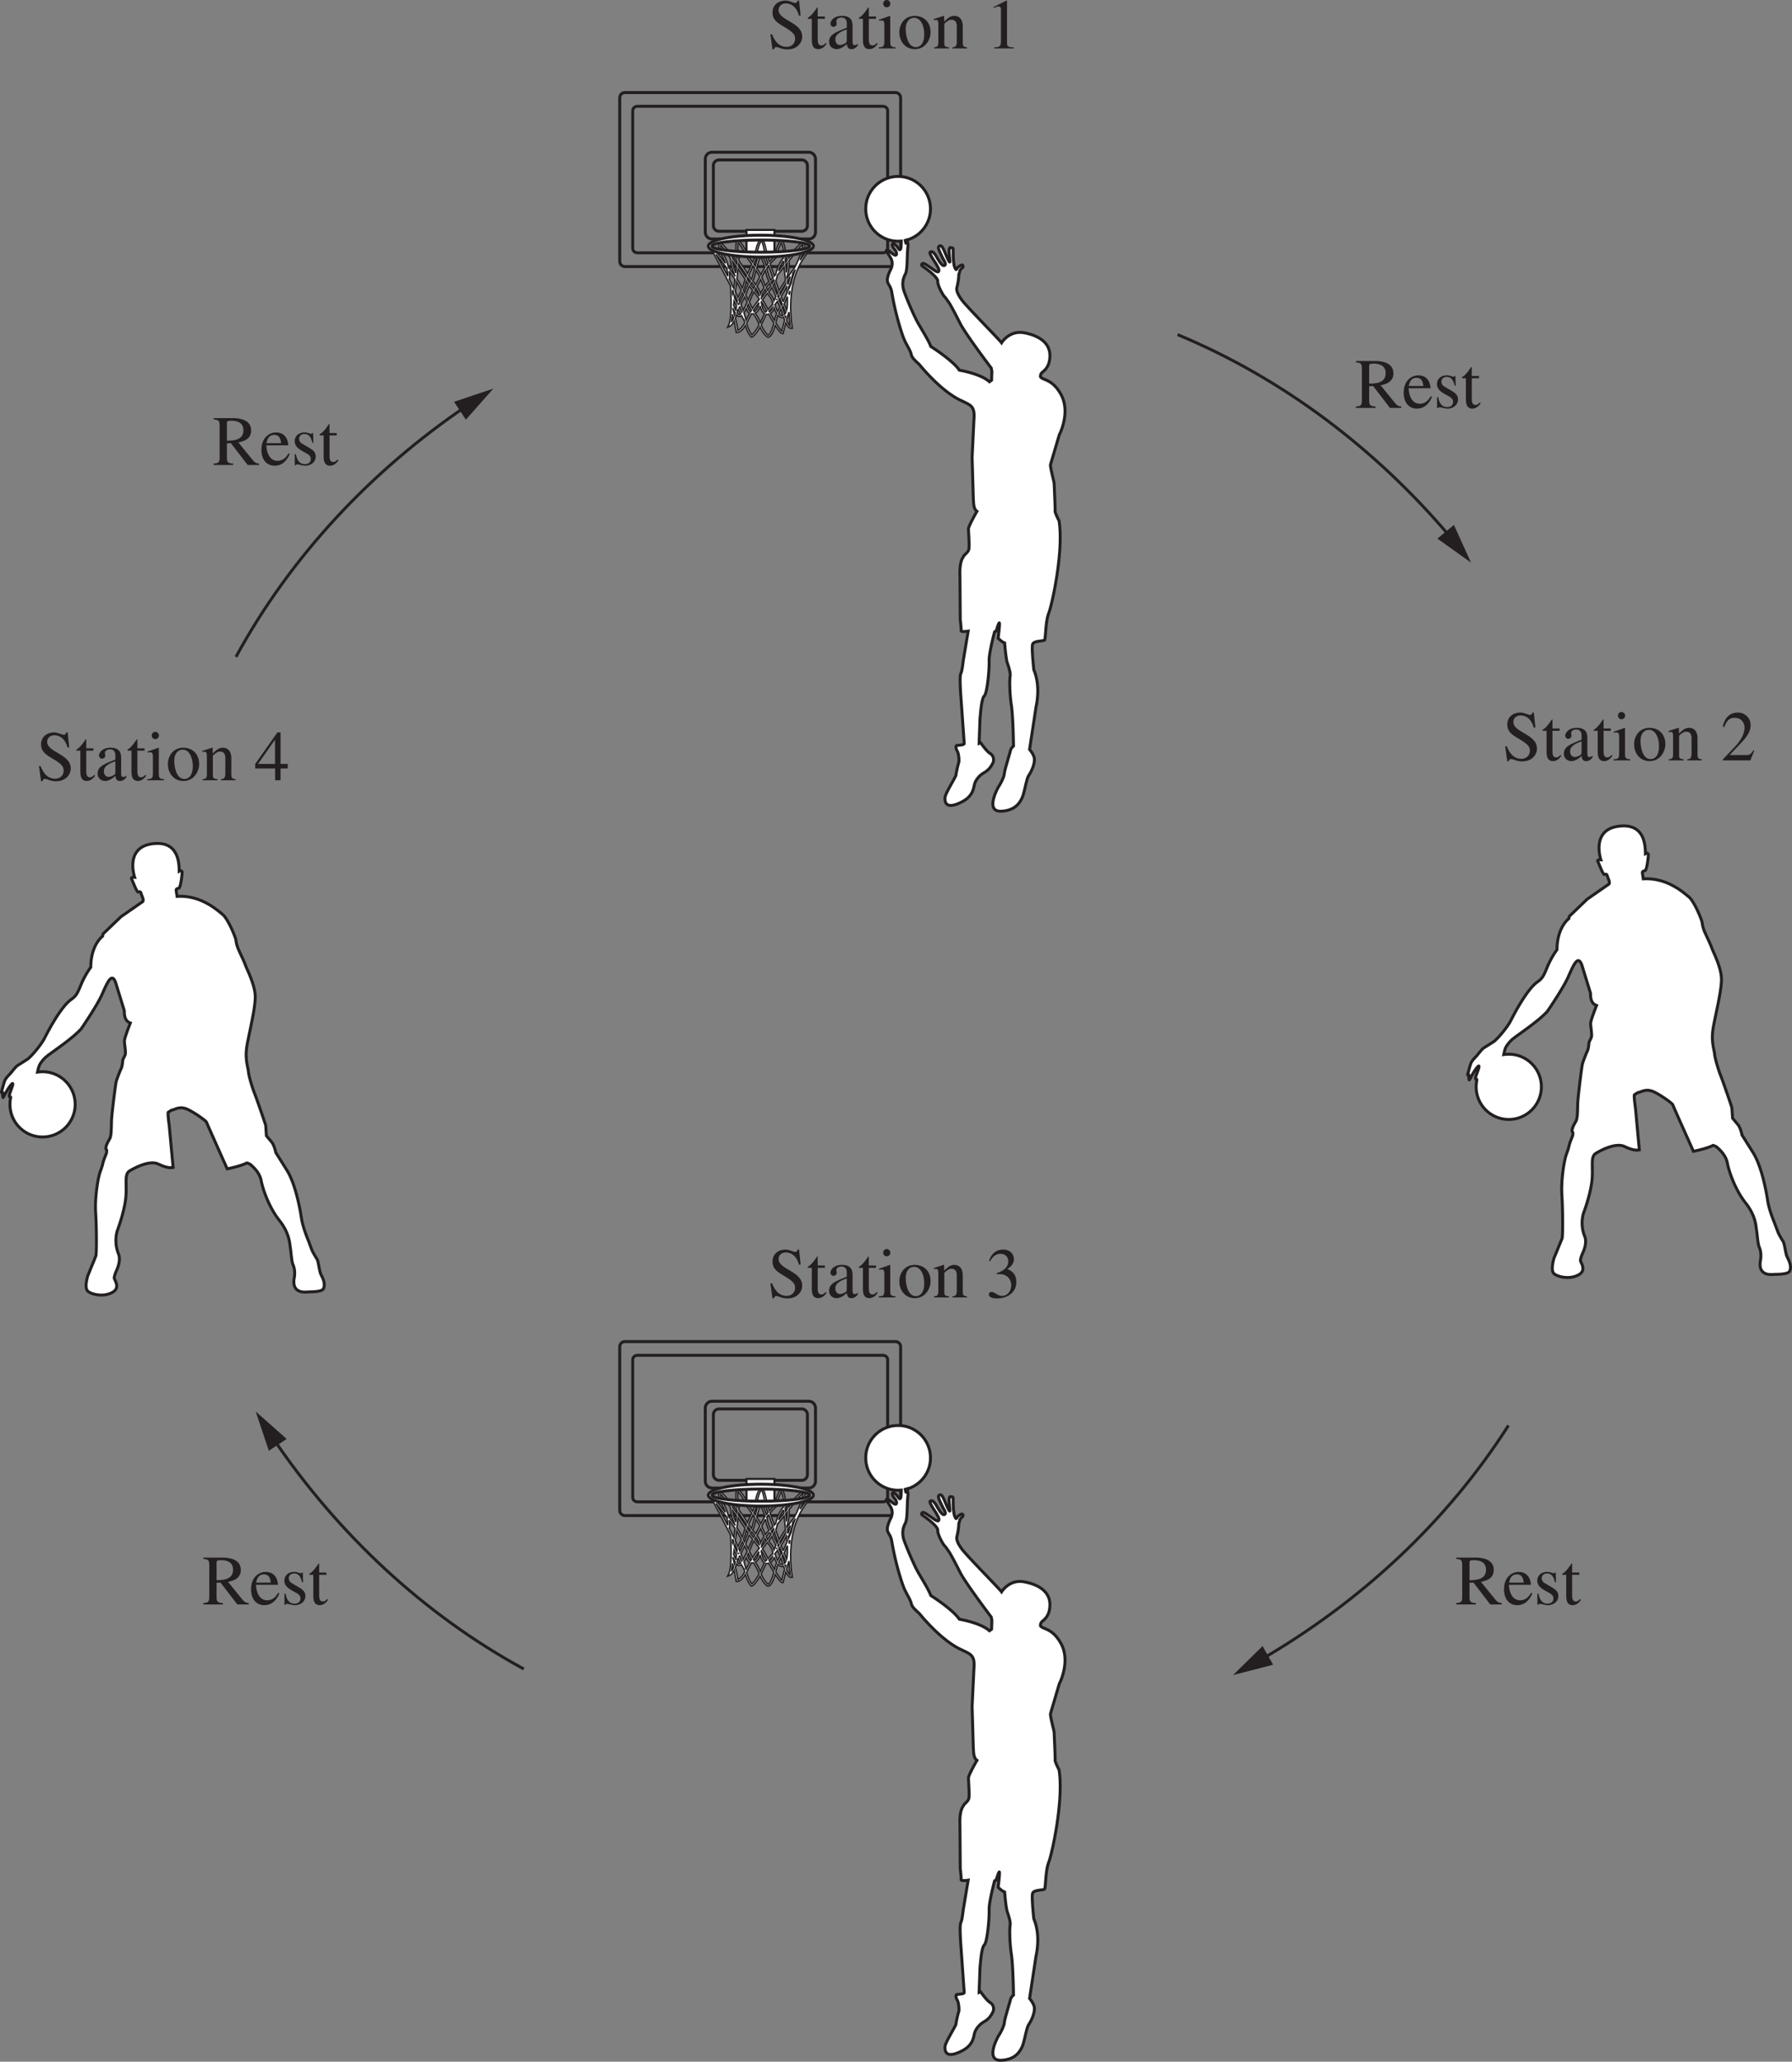 <svg xmlns="http://www.w3.org/2000/svg" xmlns:xlink="http://www.w3.org/1999/xlink" width="404.928" height="465.608" viewBox="0 0 303.696 349.206" xmlns:v="https://vecta.io/nano"><rect x="0" y="0" width="303.696" height="349.206" fill="#808080" stroke="none"/><style><![CDATA[.B{fill:none}.C{stroke:#231f20}.D{fill:#fff}.E{stroke-width:.5}.F{stroke-width:.25}.G{fill:#231f20}]]></style><defs><path d="M5.359-8.109h-.25c-.016.125-.078.406-.422.406-.297 0-.937-.406-1.656-.406-1.094 0-2.172.672-2.172 2.031 0 1.188.766 1.719 1.859 2.359 1.766 1.031 1.969 1.438 1.969 2.125 0 .641-.484 1.328-1.453 1.328-1.609 0-2.219-1.562-2.453-2.125H.5L.859.156h.266c0-.187.125-.391.375-.391.359 0 .953.406 1.859.406C5.078.172 5.891-.984 5.891-2c0-2.469-4-2.703-4-4.5 0-.75.609-1.125 1.203-1.125 1.266 0 2.031 1.078 2.234 2.063h.297zm0 0" id="A"/><path d="M3.063-5.406H1.844v-1.391c0-.094 0-.156-.078-.156-.453.641-.625.906-1.078 1.375-.266.266-.531.328-.531.484 0 .031.031.063.047.078h.641v3.609c0 1.203.484 1.531 1.094 1.531.563 0 1.125-.406 1.406-.922l-.156-.125c-.125.156-.344.422-.734.422-.609 0-.609-.719-.609-1.078v-3.437h1.219zm0 0" id="B"/><path d="M3.438-1.469c0 .359-.031.5-.406.672-.109.063-.469.219-.734.219-.453 0-.797-.375-.797-.937v-.016c0-.406.125-1.078 1.938-1.687zm1.859.672c-.125.109-.281.234-.531.234-.344 0-.344-.344-.344-.703v-2.328c0-.719 0-1.922-1.797-1.922-1.391 0-1.953.844-1.953 1.328 0 .188.141.531.516.531a.55.55 0 0 0 .547-.516c0-.109-.062-.297-.062-.469 0-.375.453-.594.844-.594.359 0 .922.141.922 1v.734c-1.953.766-3 1.172-3 2.375 0 .797.625 1.25 1.281 1.25S3.016-.359 3.453-.75c.063.859.563.875.781.875.188 0 .563-.016 1.063-.609zm0 0" id="C"/><path d="M.188 0h2.844v-.187c-.828-.047-.891-.25-.891-1.031v-4.266l-.047-.031-1.859.656v.172c.156-.016.313-.047.484-.047.188 0 .422.016.422.719v2.797c0 .938-.203 1-.953 1.031zm.75-7.578c0 .219.172.609.594.609.359 0 .625-.266.625-.609s-.266-.625-.625-.625c-.422 0-.594.391-.594.625zm0 0" id="D"/><path d="M2.938-5.516C1.328-5.516.344-4.219.344-2.734.344-1.109 1.422.125 2.969.125c1.828 0 2.672-1.672 2.672-2.859 0-1.734-1.125-2.781-2.703-2.781zm.203 5.297c-1.437 0-1.719-2.203-1.719-3.094 0-1.25.672-1.875 1.422-1.875 1.109 0 1.719 1.313 1.719 2.797 0 1.719-.812 2.172-1.422 2.172zm0 0" id="E"/><path d="M.953-1.078c0 .703-.172.859-.734.891V0h2.547v-.187c-.625-.031-.797-.219-.797-.609v-3.375c.453-.453.828-.687 1.188-.687.703 0 .922.438.922 1.156v2.516c0 .906-.312.969-.75 1V0h2.484v-.187c-.578-.047-.719-.219-.719-.781v-2.75c0-1.484-.859-1.797-1.406-1.797-.719 0-1.172.422-1.75.969V-5.5l-.094-.016-1.656.531v.203a1.3 1.3 0 0 1 .359-.047c.188 0 .406.016.406.766zm0 0" id="F"/><path d="M1.422 0h3.313v-.187c-.906 0-1.141-.125-1.141-.703v-7.203l-.109-.016-2.156 1.094v.156c.672-.25.672-.25.813-.25.422 0 .422.313.422.563v5.438c0 .875-.453.906-1.141.922zm0 0" id="G"/><path d="M1.844-3.953h.297c.609 0 .891.063 1.25.25.766.406.922 1.297.922 1.594 0 .891-.5 1.844-1.609 1.844-.719 0-1.172-.672-1.719-.672-.187 0-.469.078-.469.422 0 .625 1.047.688 1.328.688 1.891 0 3.328-1.062 3.328-2.766 0-1.578-1.016-2-1.531-2.219.797-.516 1.125-1.031 1.125-1.672 0-.5-.328-1.625-1.875-1.625-.797 0-1.875.375-2.344 1.938l.172.047c.188-.328.688-1.266 1.781-1.266.891 0 1.313.641 1.313 1.25 0 1.094-.891 1.672-1.984 2.031zm0 0" id="H"/><path d="M5.703-1.641l-.156-.062c-.469.75-.703.797-1.141.797H1.531l2.016-2.125c.531-.562 1.547-1.656 1.547-2.922 0-1.344-1.078-2.156-2.172-2.156-1.062 0-2.187.578-2.547 2.391l.25.063c.266-.656.625-1.562 1.719-1.562 1.406 0 1.719 1.094 1.719 1.703 0 .906-.516 1.984-1.562 3.109L.359-.141V0h4.688zm0 0" id="I"/><path d="M5.656-2.766H4.438v-5.344h-.531L.141-2.766V-2h3.375v2h.922v-2h1.219zm-2.156 0H.625l2.859-4.094H3.5zm0 0" id="J"/><path d="M7.906-.234c-.484-.016-.781-.234-1.047-.562L4.391-3.828C5-3.953 6.563-4.234 6.563-5.844c0-1.844-1.984-2.094-3.047-2.094H.203v.219c.844.094 1.016.188 1.016 1.078v5.203c0 .891-.047 1.156-1.016 1.203V0h3.328v-.234C2.563-.281 2.453-.5 2.453-1.312v-2.359l.672-.031L5.969 0h1.938zM2.453-7.062c0-.359.109-.437.734-.437.5 0 2.063.031 2.063 1.625 0 1.719-1.797 1.75-2.797 1.766zm0 0" id="K"/><path d="M4.891-1.969c-.266.438-.781 1.266-1.859 1.266-.781 0-1.766-.5-1.906-2.625h3.734c-.125-1.562-.984-2.187-2.109-2.187-.969 0-2.453.734-2.453 2.953 0 1.703.922 2.688 2.25 2.688 1.719 0 2.422-1.641 2.547-2.016zM1.156-3.703c.203-1.062.672-1.391 1.328-1.391.953 0 1.063.813 1.156 1.391zm0 0" id="L"/><path d="M3.781-3.766l-.047-1.641h-.141c-.031.047-.094.125-.203.125-.203 0-.578-.234-1.094-.234-1.172 0-1.687.781-1.687 1.453 0 .891.656 1.344 1.406 1.766l.703.391c.375.219.625.5.625.891 0 .672-.578.875-.984.875C1.188-.141.953-1.187.813-1.828H.625V.047h.156a.26.26 0 0 1 .266-.141h.016c.344 0 .844.219 1.375.219.766 0 1.734-.516 1.734-1.547 0-.719-.422-1.062-1-1.422l-1.297-.766c-.453-.266-.516-.609-.516-.859 0-.312.25-.781.906-.781.531 0 1.078.266 1.328 1.484zm0 0" id="M"/><path id="N" d="M125.361 51.92l.383 1.031-.457-.898c.027-.043.051-.086.074-.133zm0 0"/></defs><path d="M134.865 42.549l-.426-.023c.785-.91 1.496-1.52 1.734-1.469.078.02.141.078.164.164.113.391.008.949.004.973l-.305-.059c-.027.16.082-.43.023-.746-.223.121-.766.664-1.195 1.16" class="D"/><g class="B C"><path d="M134.865 42.549l-.426-.023c.785-.91 1.496-1.52 1.734-1.469.078.02.141.078.164.164.113.391.008.949.004.973l-.305-.059c-.027.16.082-.43.023-.746-.223.121-.766.664-1.195 1.16zm0 0" class="F"/><g class="E"><path d="M138.208 39.311c0 .648-.512 1.168-1.148 1.168h-16.387c-.633 0-1.148-.52-1.148-1.168V26.951a1.16 1.16 0 0 1 1.148-1.168h16.387c.637 0 1.148.523 1.148 1.168zm0 0"/><path d="M136.837 38.213a.97.97 0 0 1-.977.961h-13.988a.97.97 0 0 1-.977-.961V28.049a.97.97 0 0 1 .977-.961h13.988a.97.97 0 0 1 .977.961zm0 0"/></g></g><path d="M126.505 42.936h4.738v-3.992h-4.738zm0 0" class="D"/><path stroke-width=".35" d="M131.244 42.936h-4.738v-3.992h4.738zm0 0" class="B C"/><path d="M131.724 42.705l-.289-.105c.691-1.91.879-1.918.98-1.926l.176.105.023.047c.141.277.43.855.457 1.691l-.309.012a3.4 3.4 0 0 0-.363-1.437c-.16.289-.449.992-.676 1.613" class="D"/><path d="M131.724 42.705l-.289-.105c.691-1.91.879-1.918.98-1.926l.176.105.023.047c.141.277.43.855.457 1.691l-.309.012a3.4 3.4 0 0 0-.363-1.437c-.16.289-.449.992-.676 1.613zm0 0" class="B C F"/><path d="M128.33 42.752l-.305-.047c.012-.066.258-1.605.852-2.125.078-.074.176-.098.27-.062.262.086.539.949.785 2.211l-.105-.023-.23.023-.059-.301c-.258-1.316-.418-1.578-.492-1.621-.391.375-.648 1.531-.715 1.945" class="D"/><path d="M128.33 42.752l-.305-.047c.012-.066.258-1.605.852-2.125.078-.074.176-.098.27-.062.262.086.539.949.785 2.211l-.105-.023-.23.023-.059-.301c-.258-1.316-.418-1.578-.492-1.621-.391.375-.648 1.531-.715 1.945zm0 0" class="B C F"/><path d="M126.212 42.752c-.395-.711-.914-1.504-1.121-1.652-.074.18-.09.824-.031 1.488l-.309.027c-.039-.461-.105-1.559.156-1.785.059-.055.137-.074.215-.055.363.086 1.074 1.309 1.363 1.828" class="D"/><path d="M126.212 42.752c-.395-.711-.914-1.504-1.121-1.652-.074.18-.09.824-.031 1.488l-.309.027c-.039-.461-.105-1.559.156-1.785.059-.055.137-.074.215-.055.363.086 1.074 1.309 1.363 1.828zm0 0" class="B C F"/><path d="M123.013 42.471l-.891-.98c-.008.184.004.469.027.711l-.309.027c-.094-1.012.039-1.09.113-1.133.066-.039.145-.031.207.016.188.133 1.102 1.164 1.25 1.336" class="D"/><g class="B C"><path d="M123.013 42.471l-.891-.98c-.008.184.004.469.027.711l-.309.027c-.094-1.012.039-1.09.113-1.133.066-.039.145-.031.207.016.188.133 1.102 1.164 1.25 1.336zm0 0" class="F"/><g class="E"><path d="M152.63 44.268a.88.88 0 0 1-.875.879h-45.848a.88.88 0 0 1-.879-.879V16.557a.88.88 0 0 1 .879-.879h45.848a.88.88 0 0 1 .875.879zm0 0"/><path d="M150.435 42.084c0 .406-.359.738-.797.738h-41.613c-.441 0-.797-.332-.797-.738V18.74c0-.406.355-.738.797-.738h41.613c.438 0 .797.332.797.738zm0 0"/></g></g><path d="M133.779 49.928l-.055-.332.129-.309-.074.641m-.48 4.285l.402-1.363.172 2.195.035.184c-.191-.156-.41-.551-.609-1.016m-.816 1.883c-.156-.145-.449-.516-1.008-1.418l.023-.09c.105-.48.227-.863.348-1.195.102.117.215.219.336.281s.238.098.363.098c.078 0 .156-.016.234-.043l.191.512-.488 1.855m-2.289.703c-.129-.047-.77-.695-1.195-1.762l.855-1.797c.035.008.07.02.109.02a1.04 1.04 0 0 0 .211-.023c.027-.008.051-.023.078-.031l.895 1.527c-.398 1.645-.863 2.047-.953 2.066m-2.773-.07c-.52-.652-.793-1.621-.883-1.996l.133-.27.68-1.301a.86.86 0 0 0 .203 0l.121-.023.137.203c.238.34.508.73.816 1.598.008.027.019.051.031.078-.664 1.223-1.082 1.602-1.238 1.711m-2.371-.758c-.051-.469-.234-1.289-.418-2.047l.195-.602c.141.168.289.277.434.277.168-.008.293-.062.402-.133l.457.836.012-.008.066.34c.004.004.008.027.012.055-.504.949-.953 1.211-1.16 1.281m-1.09-1.406c.086-.375.141-.828.18-1.324l.168.664c-.117.289-.238.504-.348.66m.34-5.102l-.059.473-.062-.125-.023-.66.145.313m-1.145-4.078c.094.422.164.887.18 1.391l-1.992-3.719 1.813 2.328m1.41 1.93l-.191 1.566-.75-1.535h.023a7.77 7.77 0 0 0-.074-1.406l.992 1.375m.121-2.32c.031.035.074.09.125.156l-.121 1.094c-.316-.797-.465-1.453-.527-1.941l.523.691m1.605 1.34l.23.383-.094.23-1.297-1.887.043-.434 1.117 1.707m1.313-1.312l.293.418-.219.832-.187.719c-.027.098-.082.211-.148.328l-.473-.633.734-1.664m.855 1.289a6.05 6.05 0 0 1 .301.633l-.684 1.289-.098-.125-.09-.113c-.055-.078-.145-.184-.25-.309l-.09-.113c.105-.172.191-.34.238-.5l.191-.723.145-.57.336.531m.867.168c.109-.246.242-.484.391-.715.125.695.383 1.426.609 1.938-.219.168-.434.426-.633.703l-.391-.953-.203-.5.227-.473m.957-1.516l.707 2.063-.422.457c-.238-.551-.496-1.328-.586-1.992-.008-.031-.016-.066-.019-.102l.32-.426m2.496-.781l.055.594-.887 1.105c.164-.543.418-1.148.832-1.699m.559-.609c.023.117.047.281.066.484l-.293.371-.051-.578.277-.277m-.066 2.477l-.117-1.18.266-.336c.004.41-.035.922-.148 1.516m-1.246 3.184l-.453-1.367-.098-.336.094-.207c.047-.117.086-.297.141-.527l.043-.191 1.125-1.383.242 2.262-1.094 1.75m1.906-2.383l-.41 1.344-.078-.637.488-.707m-1.203 4.25l-.348-.902c.332-.504.641-1.043.883-1.598l.141.957-.676 1.543m.461 2.371l-.078.266-.055-.152c.047-.035.09-.07.133-.113m.254-3.227c.023.59.055 1.555-.125 2.273l-.434-1.027.559-1.246m-.633 2.52c-.062-.262-.156-.504-.262-.734l.063-.09.074-.113.488 1.113c-.059.129-.133.238-.223.328l-.141-.504m-.465-.422c.066.16.121.324.164.496 0 .008.066.258.172.594-.121.039-.238.035-.355-.031-.125-.066-.242-.187-.348-.336.125-.293.25-.531.367-.723m-1.004-.762l.434-.539c.09.27.211.52.328.766l.094.195a5.64 5.64 0 0 0-.418.738c-.211-.402-.359-.875-.437-1.16m-1.012 1.125l.57-.613-.016.082c-.07.219-.211.48-.492.645l-.062-.113m-.66.145c-.383-.289-.57-1.109-.648-1.695.008-.008.016-.023.027-.043l.258.375.129.238.508.926-.227.227c-.016-.012-.031-.016-.047-.027m-1.871-.098l-.098-.176.922-1.332c-.105.82-.375 1.328-.812 1.523m-1.125-.941h-.004l.137-.281.527 1.02-.141.234c-.406-.223-.52-.961-.52-.973m-1.68.742c.016-.035.055-.098.102-.187l.414.809c-.074.055-.164.094-.262.102h-.004c-.078 0-.195-.133-.332-.352l.082-.371m-.086-1.719l-.035.395-.398-.809.059-.441.375.855m.234-2.59l.477.945-.559 1.199-.453-1 .211-1.695.324.551m.914-.277c-.039.215-.148.523-.281.848l-.355-.707c-.105-.219-.301-.527-.547-.887l.195-1.715 1.207 1.781-.219.68m.555-.113c.031.066.098.172.184.301-.172.281-.332.582-.426.906-.039.133-.109.32-.203.531l-.207-.41c.184-.434.348-.863.402-1.156a3.36 3.36 0 0 1 .121-.402l.129.23m.434-.098l-.07.109c-.039-.059-.066-.109-.086-.145-.047-.098-.145-.266-.27-.465l.102-.25.438.578-.113.172m1.605 2.328l-.281-.363-.465-.598.191-.336c.234.352.473.801.555 1.297m-1.344.285a9.61 9.61 0 0 1 .438-.949l.379.492.539.688c-.031.094-.062.168-.09.195-.121.125-.547.664-1.047 1.449l-.555-1.074.336-.801m-.961-.422c.148-.324.266-.609.32-.805.07-.246.191-.484.324-.715l.547.727-.52 1.102-.23.559-.441-.867m-.801 1.594l.633-1.242.449.879-.691 1.398-.391-1.035m-.195.363l.383 1.031-.457-.898a1.45 1.45 0 0 0 .074-.133m-.125-1.133c0-.008.004-.02.004-.027l.57-1.195.203.402-.609 1.215-.168-.395m-.023.758l-.066.117.027-.207c.016.027.027.059.039.09m4.66-2.121c-.293.289-.625.773-.852 1.137l-.008-.008.07-.27c.066-.258.145-.555.23-.695l.102-.172.234-.387.223.395m.59-1.437l.082.152.121.223a7.31 7.31 0 0 1-.574.824l-.246-.453c.191-.285.41-.566.617-.746m.68-.48l-.293.547c-.012-.023-.027-.047-.039-.066l-.105-.203.395-.418.043.141m.504 3.102l.019.059c-.035.051-.074.094-.109.141l.09-.199m-1.387-1.148c.184-.207.383-.48.566-.773l.672 1.52-.332.758c-.109-.387-.305-.762-.578-1.07a4.07 4.07 0 0 1-.328-.434m.098.637c.363.418.574.953.598 1.457l-.785.867-.461-.844-.133-.238c-.055-.102-.184-.281-.355-.512.207-.34.535-.84.824-1.137l.313.406m2.027 1.578c-.148-.309-.289-.602-.375-.918 0-.008-.004-.016-.004-.023l.16-.227.379.969a2.5 2.5 0 0 1-.148.23l-.012-.031m-.352-1.523l-.148.211-.051-.141.133-.25.066.18m1.148-2.18c-.223.637-.559 1.27-.937 1.863l-.082-.223 1.016-1.656m-1.902-.008c.09.34.297.949.547 1.637l-.137.258-.668-1.465.254-.445m-2.258-.367l.477 1.141-.34.555-.098.164a1.74 1.74 0 0 0-.145.34c-.141-.496-.398-.934-.629-1.258l.641-1.184.094.242m-1.609.32l.238.297.094.117.172.227-.195.348-.539-.715.141-.219c.023-.031.039-.059.059-.09.012.012.019.023.031.035m-3.078 3.781l.086-.676.406.816-.117.723a8.38 8.38 0 0 1-.375-.863m-.133.508c.117.281.254.574.402.82l-.105.379-.301-1.145c0-.02.004-.035.004-.055m2.242 2.063c-.082-.379-.203-.797-.352-1.246l.387-.738c.09.281.266.645.578.816l-.613 1.168m2.414.418a6.14 6.14 0 0 0-.781-1.492l-.094-.129c.344-.168.668-.52.852-1.211.117.492.32 1.02.66 1.273.023.02.051.027.074.043l-.711 1.516m1.691-1.57c.297-.172.52-.449.637-.816.012-.031.016-.066.023-.098.098.289.242.629.426.926a9.22 9.22 0 0 0-.379 1.211l-.707-1.223m4.211-7.316c-.254.629-.48 1.348-.664 2.176l-.453 1.07-.047-.328.066.031c.019-.047.469-1.129.73-2.488l.246-.305c.039-.039.078-.098.121-.156m2.699-3.551l-.324.027c-.07.055-.77.598-1.523 1.813l.559-1.379-.375.102c-.008.023-.922 2.426-1.387 2.938a6.1 6.1 0 0 0-.27.34l-.023-.004-.012.047-.711.992-.016-.148.008.004c.348-1.199.383-2.152.344-2.793l.406-.516.254-.324-.246-.191-.25.324-.211.262c-.039-.281-.086-.441-.094-.457l-.066-.211-.172.133c-.117.086-.215.184-.316.277l-.004-.062-.309.023.027.328c-.777.887-1.094 1.973-1.273 2.723l-.242.289-.715-2.07c.426-.496.852-.898 1.141-1.137l-.195-.238c-.273.227-.66.594-1.059 1.043l-.293-.82-.293.105c.004.008.152.422.352.988l-.293.367c-.223-.789-.66-1.527-.684-1.566l-.266.16c.008.008.535.902.715 1.734-.227.328-.43.676-.594 1.031l-.105.227a3.86 3.86 0 0 0-.211-.422l-.496-.773.504-1.676-.18-.25c-.102.07-.219.348-.551 1.59l-.25-.352.488-1.047-.277-.133-.418.891-.711-.969-.246.184.809 1.109-.727 1.637-.105-.18c-.238-.441-.852-1.336-1.348-2.031l.051-.668-.309-.02-.019.297-.422-.586-.25.184c.008.008.281.387.633.879l-.047.473-.738-1.008c-.004-.262.016-.402.016-.406l-.305-.055c0 .008 0 .023-.004.043l-.129-.18-.25.176c.012.02.164.242.363.52.019.59.164 1.625.789 3.016l-1.148-1.562c-.332-1.437-.949-2.355-.988-2.406l-.254.176c.008.008.402.594.727 1.559l-1.613-2.055-.187.152-.133-.234-.367-.129 3.172 6.102c.031.465.32 5.328-.32 6.633l-.176.355.367-.145c.031-.012.379-.168.746-.879l.332 1.77.004.137.137.012c.008 0 .019.004.031.004.16 0 .734-.086 1.398-1.184.148.516.441 1.332.941 1.902l.059.066.09-.02c.063-.012.531-.16 1.395-1.684.453 1.008 1.098 1.68 1.332 1.711.012.004.023.004.035.004.27 0 .773-.434 1.199-2.008.715 1.125 1.012 1.363 1.188 1.387l.141.02.031-.137c.004-.012.188-.758.438-1.684.254.512.563.93.898.93.019 0 .039 0 .055-.004l.16-.02-.105-.59c-.172-1.457-.215-2.766-.164-3.937h.008c.051-1.191.199-2.227.406-3.133l.051-.113-.019-.012c.906-3.793 2.965-5.566 2.992-5.586" class="D"/><g class="B C F"><path d="M133.779 49.928l-.055-.332.129-.309-.074.641zm-.481 4.285l.402-1.363.172 2.195.035.184c-.191-.156-.41-.551-.609-1.016zm-.816 1.883c-.156-.145-.449-.516-1.008-1.418l.023-.09a9.05 9.05 0 0 1 .348-1.195c.102.117.215.219.336.281s.238.098.363.098a.71.71 0 0 0 .234-.043l.191.512-.488 1.855zm-2.289.703c-.129-.047-.77-.695-1.195-1.762l.855-1.797c.035.008.07.02.109.02a1.07 1.07 0 0 0 .211-.023c.027-.008.051-.023.078-.031l.895 1.527c-.398 1.645-.863 2.047-.953 2.066zm-2.774-.07c-.52-.652-.793-1.621-.883-1.996l.133-.27.68-1.301a.86.86 0 0 0 .203 0l.121-.023.137.203c.238.34.508.73.816 1.598.008.027.019.051.031.078-.664 1.223-1.082 1.602-1.238 1.711zm-2.371-.758c-.051-.469-.234-1.289-.418-2.047l.195-.602c.141.168.289.277.434.277a.78.78 0 0 0 .402-.133l.457.836.012-.008.066.34c.004.004.008.027.012.055-.504.949-.953 1.211-1.16 1.281zm-1.09-1.406c.086-.375.141-.828.18-1.324l.168.664c-.117.289-.238.504-.348.66zm.34-5.102l-.059.473-.062-.125-.023-.66.145.313zm-1.144-4.078c.094.422.164.887.18 1.391l-1.992-3.719 1.813 2.328zm0 0"/><path d="M124.564 47.315l-.191 1.566-.75-1.535h.023a7.77 7.77 0 0 0-.074-1.406l.992 1.375zm.121-2.321l.125.156-.121 1.094c-.316-.797-.465-1.453-.527-1.941l.523.691zm1.606 1.34l.23.383-.094.23-1.297-1.887.043-.434 1.117 1.707zm1.312-1.312l.293.418-.219.832-.187.719c-.027.098-.082.211-.148.328l-.473-.633.734-1.664zm.855 1.289a6.05 6.05 0 0 1 .301.633l-.684 1.289-.098-.125-.09-.113c-.055-.078-.145-.184-.25-.309l-.09-.113c.105-.172.191-.34.238-.5l.191-.723.145-.57.336.531zm.868.168a5.24 5.24 0 0 1 .391-.715 9.1 9.1 0 0 0 .609 1.938c-.219.168-.434.426-.633.703l-.391-.953-.203-.5.227-.473zm.957-1.516l.707 2.063-.422.457c-.238-.551-.496-1.328-.586-1.992a.75.75 0 0 1-.019-.102l.32-.426zm2.496-.781l.055.594-.887 1.105c.164-.543.418-1.148.832-1.699zm.558-.61a5.02 5.02 0 0 1 .066.484l-.293.371-.051-.578.277-.277zm-.066 2.477l-.117-1.18.266-.336c.004.41-.035.922-.148 1.516zm-1.246 3.183l-.453-1.367-.098-.336.094-.207c.047-.117.086-.297.141-.527l.043-.191 1.125-1.383.242 2.262-1.094 1.75zm1.906-2.382l-.41 1.344-.078-.637.488-.707zm-1.203 4.25l-.348-.902a10.76 10.76 0 0 0 .883-1.598l.141.957-.676 1.543zm.461 2.371l-.078.266-.055-.152a1.2 1.2 0 0 0 .133-.113zm.254-3.227c.023.59.055 1.555-.125 2.273l-.434-1.027.559-1.246zm0 0"/><path d="M132.81 52.764c-.062-.262-.156-.504-.262-.734l.063-.09.074-.113.488 1.113c-.059.129-.133.238-.223.328l-.141-.504zm0 0"/><path d="M132.345 52.342a3.56 3.56 0 0 1 .164.496 9.94 9.94 0 0 0 .172.594c-.121.039-.238.035-.355-.031-.125-.066-.242-.187-.348-.336.125-.293.25-.531.367-.723zm-1.004-.762l.434-.539c.09.27.211.52.328.766l.094.195a5.7 5.7 0 0 0-.418.738c-.211-.402-.359-.875-.437-1.16zm0 0"/><path d="M130.33 52.705l.57-.613-.016.082c-.07.219-.211.48-.492.645l-.062-.113zm-.661.145c-.383-.289-.57-1.109-.648-1.695.008-.008.016-.023.027-.043l.258.375.129.238.508.926-.227.227c-.016-.012-.031-.016-.047-.027zm-1.871-.098l-.098-.176.922-1.332c-.105.82-.375 1.328-.812 1.523zm-1.113-.926h-.004l.137-.281.527 1.02-.141.234c-.406-.223-.52-.961-.52-.973zm-1.68.742c.016-.035.055-.098.102-.187l.414.809a.51.51 0 0 1-.262.102h-.004c-.078 0-.195-.133-.332-.352l.082-.371zm-.086-1.718l-.035.395-.398-.809.059-.441.375.855zm.235-2.59l.477.945-.559 1.199-.453-1 .211-1.695.324.551zm0 0"/><path d="M126.068 47.982c-.039.215-.148.523-.281.848l-.355-.707c-.105-.219-.301-.527-.547-.887l.195-1.715 1.207 1.781-.219.68zm.555-.113a2.86 2.86 0 0 0 .184.301c-.172.281-.332.582-.426.906-.039.133-.109.32-.203.531l-.207-.41c.184-.434.348-.863.402-1.156.019-.098.063-.234.121-.402l.129.23zm0 0"/><path d="M127.056 47.772l-.07.109-.086-.145c-.047-.098-.145-.266-.27-.465l.102-.25.438.578-.113.172zm1.606 2.328l-.281-.363-.465-.598.191-.336c.234.352.473.801.555 1.297zm-1.344.285a9.61 9.61 0 0 1 .438-.949l.379.492.539.688c-.031.094-.062.168-.09.195-.121.125-.547.664-1.047 1.449l-.555-1.074.336-.801zm-.961-.422a6.14 6.14 0 0 0 .32-.805c.07-.246.191-.484.324-.715l.547.727-.52 1.102-.23.559-.441-.867zm-.801 1.594l.633-1.242.449.879-.691 1.398-.391-1.035zm0 0"/><use xlink:href="#N"/><path d="M125.236 50.787c0-.008.004-.02.004-.027l.57-1.195.203.402-.609 1.215-.168-.395zm-.024.758l-.066.117.027-.207c.016.027.027.059.039.09zm4.661-2.121c-.293.289-.625.773-.852 1.137l-.008-.008.07-.27c.066-.258.145-.555.23-.695l.102-.172.234-.387.223.395zm.589-1.438l.082.152.121.223c-.187.305-.391.605-.574.824l-.246-.453c.191-.285.41-.566.617-.746zm.68-.48l-.293.547a.96.96 0 0 0-.039-.066l-.105-.203.395-.418.043.141zm.504 3.101l.019.059c-.035.051-.074.094-.109.141l.09-.199zm0 0"/><path d="M130.259 49.459c.184-.207.383-.48.566-.773l.672 1.52-.332.758c-.109-.387-.305-.762-.578-1.07a4.07 4.07 0 0 1-.328-.434zm0 0"/><path d="M130.357 50.096c.363.418.574.953.598 1.457l-.785.867-.461-.844-.133-.238a5.46 5.46 0 0 0-.355-.512c.207-.34.535-.84.824-1.137l.313.406zm2.027 1.578c-.148-.309-.289-.602-.375-.918 0-.008-.004-.016-.004-.023l.16-.227.379.969a2.48 2.48 0 0 1-.148.23l-.012-.031zm0 0"/><path d="M132.033 50.15l-.148.211-.051-.141.133-.25.066.18zm1.148-2.179c-.223.637-.559 1.27-.937 1.863l-.082-.223 1.016-1.656zm-1.906-.024c.09.34.297.949.547 1.637l-.137.258-.668-1.465.254-.445zm-2.262-.382l.477 1.141-.34.555-.098.164a1.74 1.74 0 0 0-.145.34c-.141-.496-.398-.934-.629-1.258l.641-1.184.094.242zm-1.609.32l.238.297.094.117.172.227-.195.348-.539-.715.141-.219c.023-.031.039-.059.059-.09.012.012.019.023.031.035zm-3.078 3.781l.086-.676.406.816-.117.723a8.38 8.38 0 0 1-.375-.863zm-.133.508c.117.281.254.574.402.82l-.105.379-.301-1.145c0-.02.004-.035.004-.055zm2.242 2.062c-.082-.379-.203-.797-.352-1.246l.387-.738c.09.281.266.645.578.816l-.613 1.168zm2.414.418a6.14 6.14 0 0 0-.781-1.492l-.094-.129c.344-.168.668-.52.852-1.211.117.492.32 1.02.66 1.273.023.02.051.027.074.043l-.711 1.516zm1.692-1.57c.297-.172.52-.449.637-.816.012-.031.016-.066.023-.098a4.64 4.64 0 0 0 .426.926 9.22 9.22 0 0 0-.379 1.211l-.707-1.223zm4.21-7.316a13.78 13.78 0 0 0-.664 2.176l-.453 1.07-.047-.328.066.031c.019-.047.469-1.129.73-2.488l.246-.305c.039-.039.078-.098.121-.156zm0 0"/><path d="M137.451 42.217l-.324.027c-.07.055-.77.598-1.523 1.813l.559-1.379-.375.102c-.008.023-.922 2.426-1.387 2.938-.059.066-.152.184-.27.34l-.023-.004-.012.047-.711.992-.016-.148.008.004c.348-1.199.383-2.152.344-2.793l.406-.516.254-.324-.246-.191-.25.324-.211.262c-.039-.281-.086-.441-.094-.457l-.066-.211-.172.133c-.117.086-.215.184-.316.277l-.004-.062-.309.023.027.328c-.777.887-1.094 1.973-1.273 2.723l-.242.289-.715-2.07c.426-.496.852-.898 1.141-1.137l-.195-.238a10.24 10.24 0 0 0-1.059 1.043l-.293-.82-.293.105c.004.008.152.422.352.988l-.293.367c-.223-.789-.66-1.527-.684-1.566l-.266.16c.008.008.535.902.715 1.734-.227.328-.43.676-.594 1.031l-.105.227c-.066-.152-.137-.297-.211-.422l-.496-.773.504-1.676-.18-.25c-.102.07-.219.348-.551 1.59l-.25-.352.488-1.047-.277-.133-.418.891-.711-.969-.246.184.809 1.109-.727 1.637-.105-.18c-.238-.441-.852-1.336-1.348-2.031l.051-.668-.309-.02-.019.297-.422-.586-.25.184c.008.008.281.387.633.879l-.047.473-.738-1.008c-.004-.262.016-.402.016-.406l-.305-.055c0 .008 0 .023-.004.043l-.129-.18-.25.176c.012.02.164.242.363.52.019.59.164 1.625.789 3.016l-1.148-1.562c-.332-1.437-.949-2.355-.988-2.406l-.254.176c.008.008.402.594.727 1.559l-1.613-2.055-.187.152-.133-.234-.367-.129 3.172 6.102c.031.465.32 5.328-.32 6.633l-.176.355.367-.145c.031-.012.379-.168.746-.879l.332 1.77.004.137.137.012c.008 0 .019.004.031.004.16 0 .734-.086 1.398-1.184.148.516.441 1.332.941 1.902l.059.066.09-.02c.063-.012.531-.16 1.395-1.684.453 1.008 1.098 1.68 1.332 1.711.012.004.023.004.035.004.27 0 .773-.434 1.199-2.008.715 1.125 1.012 1.363 1.188 1.387l.141.02.031-.137c.004-.012.188-.758.438-1.684.254.512.563.93.898.93.019 0 .039 0 .055-.004l.16-.02-.105-.59c-.172-1.457-.215-2.766-.164-3.937h.008c.051-1.191.199-2.227.406-3.133l.051-.113-.019-.012c.906-3.793 2.965-5.566 2.992-5.586zm0 0"/></g><path d="M128.943 40.654c-4.578 0-8.293.461-8.293 1.031s3.715 1.031 8.293 1.031 8.297-.461 8.297-1.031-3.715-1.031-8.297-1.031m8.902 1.031c0 1.027-3.984 1.855-8.902 1.855s-8.898-.828-8.898-1.855 3.984-1.852 8.898-1.852 8.902.828 8.902 1.852" class="D"/><g class="B C E"><path d="M128.943 40.654c-4.578 0-8.293.461-8.293 1.031s3.715 1.031 8.293 1.031 8.297-.461 8.297-1.031-3.715-1.031-8.297-1.031zm0 0"/><path d="M137.845 41.686c0 1.027-3.984 1.855-8.902 1.855s-8.898-.828-8.898-1.855 3.984-1.852 8.898-1.852 8.902.828 8.902 1.852zm0 0"/></g><path d="M153.654 40.658c-.031.215-.098.668-.141.512l-.086-.453.227-.059m25.156 45.895c.051-.258-.156-4.328-.156-4.637s-.723-2.832-.617-3.246l1.492-5.047c.414-.773 1.754-4.07.309-6.75s-3.039-2.422-3.5-3.039c0 0-.055-.309.152-.617s1.441-.824 1.441-2.988-1.852-3.402-4.379-3.863-3.812 1.699-3.812 1.699c-.41-.566-5.922-6.129-6.746-7.262s-.926-1.754-.824-2.113.309-1.441.309-1.906.137-.516.188-.875.652-.551.535-.875c-.125-.344-.5-.02-.844.223-.215.152-.27.871-.602-.121-.207-.617-.223-2.078-.223-2.629 0-.52.016-.516-.445-.566s-.102 1.703-.102 2.32-.723-1.238-.98-1.805-.465-.977-.824-.773.086.965.465 1.789c.324.707.855 1.32.375 1.508-.441.176-1.25-1.441-1.457-1.75s-.578-.797-.93-.516c-.258.207 1.031 1.957 1.137 2.215s.461.672.309 1.031-1.187-.516-1.598-.773-.957-.727-1.187-.516c-.254.242-.051.363.258.566s2.422 1.703 2.371 2.422.98 2.473 1.133 2.578.617.824.773 1.027.926 1.598 1.855 3.453 5.305 7.625 5.305 7.625l.102.566-.051 1.492-.359.258c-1.512-1.375-5.102-1.957-5.102-1.957-1.082-1.648-4.84-4.02-4.84-4.02-.309-.926-1.621-3.004-2.164-3.965-.672-1.184-1.906-4.07-2.371-5.41s-.047-2.375.207-2.832c.43-.773.258-3.039.465-4.793.035-.32-.109-.828-.176-1.035 2.301-.652 3.988-2.766 3.988-5.273a5.49 5.49 0 0 0-5.488-5.488c-3.031 0-5.484 2.457-5.484 5.488s2.453 5.484 5.484 5.484a4.94 4.94 0 0 0 .539-.027c0 .266-.012 1.164-.102 1.316-.102.18-.152.23-.336 0-.148-.191-.77-1.086-1.027-.824-.27.27.293.813.477 1.094s.309.746.023.813c-.305.07-1.324-1.07-1.504-.863-.195.219.141.398.309.734.188.379.953 1.055.449 2.371 0 0-.758 1.363-.645 2.137.094.609.566.801.742 1.871.652 3.914 1.77 7.246 2.129 8.07s1.031 1.805 1.188 2.523 1.184 1.445 1.391 1.703c.184.23 3.535 4.359 6.852 5.973 1.852.902 2.559.965 2.367 3.352l-.309 6.387.207 7.004c.051.621 0 1.703.617 2.113 0 0-1.441 2.473-1.441 2.988s.207 2.988.051 3.504-.773.875-.875 1.133-.723.723-.617 3.398l.051 7.367c.051.359.188 1.496.137 1.805s1.203.102 1.203.102l-.824 4.945c-.105.773-.207 1.805-.414 2.215s-.102 2.063-.051 3.145l.617 8.703c.055.313-1.133.313-1.285.363s-.156.512.102.926.359 1.699.258 1.957-.465 1.855-.465 2.113-1.785 3.063-1.852 3.762c-.07.719.016 2.207 2.781.824 2.195-1.102 1.992-2.578 2.301-3.297s.84-1.289 1.563-1.703 1.133-.977 1.441-1.594.07-1.336-.465-1.648c-.582-.344-1.594-1.805-1.594-1.805l-.258.102.152-4.273c.051-.207.207-3.297.723-3.762s.875-4.586.824-5.922.926-4.945.926-4.945l.258-.105s.516-1.75.566-1.34-.223 2.543-.223 2.543.688.688 1.098.789c0 0 .207 2.695.465 3.418s.566 1.75.465 2.215-.105 2.832.203 4.84.363 6.75.363 7.008c0 0-.414.309-.516.773s-.41 1.391-.465 1.648-.516 1.648-.566 2.266-.773 1.906-.926 2.113-2.473 4.398.461 4.223c2.305-.137 3.043-1.391 3.453-2.215s.746-3.238 1.133-3.812c.566-.84.98-1.957.98-2.73s-.824-1.699-.824-1.699l1.082-7.109c.102-.516.82-3.605-.363-6.387 0 0-.41-3.711-.203-4.328s1.82-.496 2.023-.703.141-3.109.707-4.551 2.574-10.508 1.75-15.66c0 0-.723-1.391-.668-1.648" class="D"/><g class="B C E"><path d="M153.654 40.658c-.031.215-.098.668-.141.512l-.086-.453.227-.059zm0 0"/><path d="M178.81 86.553c.051-.258-.156-4.328-.156-4.637s-.723-2.832-.617-3.246l1.492-5.047c.414-.773 1.754-4.07.309-6.75s-3.039-2.422-3.5-3.039c0 0-.055-.309.152-.617s1.441-.824 1.441-2.988-1.852-3.402-4.379-3.863-3.812 1.699-3.812 1.699c-.41-.566-5.922-6.129-6.746-7.262s-.926-1.754-.824-2.113.309-1.441.309-1.906.137-.516.188-.875.652-.551.535-.875c-.125-.344-.5-.02-.844.223-.215.152-.27.871-.602-.121-.207-.617-.223-2.078-.223-2.629 0-.52.016-.516-.445-.566s-.102 1.703-.102 2.32-.723-1.238-.98-1.805-.465-.977-.824-.773.086.965.465 1.789c.324.707.855 1.32.375 1.508-.441.176-1.25-1.441-1.457-1.75s-.578-.797-.93-.516c-.258.207 1.031 1.957 1.137 2.215s.461.672.309 1.031-1.187-.516-1.598-.773-.957-.727-1.187-.516c-.254.242-.051.363.258.566s2.422 1.703 2.371 2.422.98 2.473 1.133 2.578.617.824.773 1.027.926 1.598 1.855 3.453 5.305 7.625 5.305 7.625l.102.566-.051 1.492-.359.258c-1.512-1.375-5.102-1.957-5.102-1.957-1.082-1.648-4.84-4.02-4.84-4.02-.309-.926-1.621-3.004-2.164-3.965-.672-1.184-1.906-4.07-2.371-5.41s-.047-2.375.207-2.832c.43-.773.258-3.039.465-4.793.035-.32-.109-.828-.176-1.035 2.301-.652 3.988-2.766 3.988-5.273a5.49 5.49 0 0 0-5.488-5.488c-3.031 0-5.484 2.457-5.484 5.488s2.453 5.484 5.484 5.484a4.88 4.88 0 0 0 .539-.027c0 .266-.012 1.164-.102 1.316-.102.18-.152.23-.336 0-.148-.191-.77-1.086-1.027-.824-.27.27.293.813.477 1.094s.309.746.023.813c-.305.07-1.324-1.07-1.504-.863-.195.219.141.398.309.734.188.379.953 1.055.449 2.371 0 0-.758 1.363-.645 2.137.094.609.566.801.742 1.871.652 3.914 1.77 7.246 2.129 8.07s1.031 1.805 1.188 2.523 1.184 1.445 1.391 1.703c.184.23 3.535 4.359 6.852 5.973 1.852.902 2.559.965 2.367 3.352l-.309 6.387.207 7.004c.051.621 0 1.703.617 2.113 0 0-1.441 2.473-1.441 2.988s.207 2.988.051 3.504-.773.875-.875 1.133-.723.723-.617 3.398l.051 7.367c.051.359.188 1.496.137 1.805s1.203.102 1.203.102l-.824 4.945c-.105.773-.207 1.805-.414 2.215s-.102 2.063-.051 3.145l.617 8.703c.055.313-1.133.313-1.285.363s-.156.512.102.926.359 1.699.258 1.957-.465 1.855-.465 2.113-1.785 3.063-1.852 3.762c-.07.719.016 2.207 2.781.824 2.195-1.102 1.992-2.578 2.301-3.297s.84-1.289 1.563-1.703 1.133-.977 1.441-1.594.07-1.336-.465-1.648c-.582-.344-1.594-1.805-1.594-1.805l-.258.102.152-4.273c.051-.207.207-3.297.723-3.762s.875-4.586.824-5.922.926-4.945.926-4.945l.258-.105s.516-1.75.566-1.34-.223 2.543-.223 2.543.688.688 1.098.789c0 0 .207 2.695.465 3.418s.566 1.75.465 2.215-.105 2.832.203 4.84.363 6.75.363 7.008c0 0-.414.309-.516.773s-.41 1.391-.465 1.648-.516 1.648-.566 2.266-.773 1.906-.926 2.113-2.473 4.398.461 4.223c2.305-.137 3.043-1.391 3.453-2.215s.746-3.238 1.133-3.812c.566-.84.98-1.957.98-2.73s-.824-1.699-.824-1.699l1.082-7.109c.102-.516.82-3.605-.363-6.387 0 0-.41-3.711-.203-4.328s1.82-.496 2.023-.703.141-3.109.707-4.551 2.574-10.508 1.75-15.66c0 0-.723-1.391-.668-1.648zm0 0"/></g><g transform="translate(-145.53 -245.752)" class="G"><use xlink:href="#A" x="275.591" y="253.955"/><use xlink:href="#B" x="282.263" y="253.955"/><use xlink:href="#C" x="285.599" y="253.955"/><use xlink:href="#B" x="290.927" y="253.955"/><use xlink:href="#D" x="294.263" y="253.955"/><use xlink:href="#E" x="297.599" y="253.955"/><use xlink:href="#F" x="303.599" y="253.955"/><use xlink:href="#G" x="312.599" y="253.955"/></g><path d="M134.865 254.1l-.426-.023c.785-.906 1.496-1.52 1.734-1.465a.22.22 0 0 1 .164.16c.113.391.008.949.004.973l-.305-.059c-.027.16.082-.43.023-.746-.223.125-.766.664-1.195 1.16" class="D"/><g class="B C"><path d="M134.865 254.1l-.426-.023c.785-.906 1.496-1.52 1.734-1.465a.22.22 0 0 1 .164.16c.113.391.008.949.004.973l-.305-.059c-.027.16.082-.43.023-.746-.223.125-.766.664-1.195 1.16zm0 0" class="F"/><g class="E"><path d="M138.208 250.865c0 .645-.512 1.168-1.148 1.168h-16.387a1.16 1.16 0 0 1-1.148-1.168v-12.363a1.16 1.16 0 0 1 1.148-1.168h16.387c.637 0 1.148.523 1.148 1.168zm0 0"/><path d="M136.837 249.768a.97.97 0 0 1-.977.961h-13.988a.97.97 0 0 1-.977-.961V239.6a.97.97 0 0 1 .977-.961h13.988a.97.97 0 0 1 .977.961zm0 0"/></g></g><path d="M126.505 254.486h4.738v-3.992h-4.738zm0 0" class="D"/><path stroke-width=".35" d="M131.244 254.486h-4.738v-3.992h4.738zm0 0" class="B C"/><path d="M131.724 254.256l-.289-.105c.691-1.91.879-1.918.98-1.926l.176.109.023.043c.141.277.43.855.457 1.691l-.309.012a3.4 3.4 0 0 0-.363-1.437c-.16.289-.449.992-.676 1.613" class="D"/><path d="M131.724 254.256l-.289-.105c.691-1.91.879-1.918.98-1.926l.176.109.023.043c.141.277.43.855.457 1.691l-.309.012a3.4 3.4 0 0 0-.363-1.437c-.16.289-.449.992-.676 1.613zm0 0" class="B C F"/><path d="M128.33 254.307l-.305-.047c.012-.066.258-1.609.852-2.129a.26.26 0 0 1 .27-.062c.262.09.539.953.785 2.215l-.105-.027-.23.027-.059-.305c-.258-1.316-.418-1.578-.492-1.617-.391.375-.648 1.531-.715 1.945" class="D"/><path d="M128.33 254.307l-.305-.047c.012-.066.258-1.609.852-2.129a.26.26 0 0 1 .27-.062c.262.09.539.953.785 2.215l-.105-.027-.23.027-.059-.305c-.258-1.316-.418-1.578-.492-1.617-.391.375-.648 1.531-.715 1.945zm0 0" class="B C F"/><path d="M126.212 254.307c-.395-.715-.914-1.508-1.121-1.656-.074.184-.09.828-.031 1.488l-.309.027c-.039-.461-.105-1.555.156-1.785a.25.25 0 0 1 .215-.055c.363.086 1.074 1.309 1.363 1.828" class="D"/><path d="M126.212 254.307c-.395-.715-.914-1.508-1.121-1.656-.074.184-.09.828-.031 1.488l-.309.027c-.039-.461-.105-1.555.156-1.785a.25.25 0 0 1 .215-.055c.363.086 1.074 1.309 1.363 1.828zm0 0" class="B C F"/><path d="M123.013 254.022l-.891-.977c-.008.18.004.465.027.707l-.309.027c-.094-1.012.039-1.09.113-1.133a.19.19 0 0 1 .207.016c.188.133 1.102 1.168 1.25 1.336" class="D"/><g class="B C"><path d="M123.013 254.022l-.891-.977a5.76 5.76 0 0 0 .027.707l-.309.027c-.094-1.012.039-1.09.113-1.133a.19.19 0 0 1 .207.016c.188.133 1.102 1.168 1.25 1.336zm0 0" class="F"/><g class="E"><path d="M152.63 255.822a.88.88 0 0 1-.875.875h-45.848a.88.88 0 0 1-.879-.875v-27.715a.88.88 0 0 1 .879-.879h45.848a.88.88 0 0 1 .875.879zm0 0"/><path d="M150.435 253.635c0 .41-.359.738-.797.738h-41.613c-.441 0-.797-.328-.797-.738v-23.344c0-.406.355-.738.797-.738h41.613c.438 0 .797.332.797.738zm0 0"/></g></g><path d="M133.779 261.482l-.055-.336.129-.305-.074.641m-.48 4.281l.402-1.363.172 2.195.035.184c-.191-.152-.41-.547-.609-1.016m-.816 1.883c-.156-.145-.449-.516-1.008-1.414l.023-.094c.105-.477.227-.863.348-1.191a1.25 1.25 0 0 0 .336.281c.117.063.238.094.363.094.078 0 .156-.016.234-.039l.191.508-.488 1.855m-2.289.703c-.129-.047-.77-.695-1.195-1.758l.855-1.797c.035.004.07.019.109.019.066 0 .137-.012.211-.027.027-.008.051-.023.078-.031l.895 1.527c-.398 1.645-.863 2.051-.953 2.066m-2.773-.066c-.52-.652-.793-1.625-.883-1.996l.133-.27.68-1.305a.86.86 0 0 0 .203 0c.039-.004.082-.016.121-.023l.137.203c.238.344.508.734.816 1.598.008.031.019.055.031.082-.664 1.219-1.082 1.602-1.238 1.711m-2.371-.762c-.051-.469-.234-1.289-.418-2.047.066-.172.129-.379.195-.598.141.168.289.277.434.277.168-.012.293-.067.402-.133l.457.836.012-.012.066.34c.004.008.008.027.012.059-.504.945-.953 1.207-1.16 1.277m-1.09-1.402a9.55 9.55 0 0 0 .18-1.324l.168.66c-.117.293-.238.504-.348.664m.34-5.102l-.059.469-.062-.121-.023-.664.145.316m-1.145-4.082a7.5 7.5 0 0 1 .18 1.391l-1.992-3.719 1.813 2.328m1.41 1.93l-.191 1.566-.75-1.535.023.004a7.75 7.75 0 0 0-.074-1.406l.992 1.371m.121-2.32l.125.156-.121 1.098c-.316-.797-.465-1.457-.527-1.945l.523.691m1.605 1.34l.23.387-.094.23-1.297-1.887.043-.434 1.117 1.703m1.313-1.312l.293.418-.219.836-.187.715a1.48 1.48 0 0 1-.148.328l-.473-.633.734-1.664m.855 1.293a5.96 5.96 0 0 1 .301.629l-.684 1.289-.098-.121-.09-.113c-.055-.078-.145-.184-.25-.312l-.09-.109a2.3 2.3 0 0 0 .238-.5l.191-.727.145-.566.336.531m.867.164c.109-.242.242-.48.391-.711.125.691.383 1.426.609 1.934-.219.168-.434.43-.633.707l-.391-.953-.203-.5.227-.477m.957-1.512l.707 2.063-.422.457c-.238-.551-.496-1.328-.586-1.992l-.019-.105.32-.422m2.496-.781l.055.594-.887 1.105c.164-.543.418-1.152.832-1.699m.559-.613a4.98 4.98 0 0 1 .066.488l-.293.367-.051-.578.277-.277m-.066 2.477l-.117-1.176.266-.34c.004.414-.035.922-.148 1.516m-1.246 3.184l-.453-1.363-.098-.336.094-.211c.047-.117.086-.297.141-.523l.043-.191 1.125-1.387.242 2.266-1.094 1.746m1.906-2.383c-.141.559-.297 1.031-.41 1.344l-.078-.633.488-.711m-1.203 4.254l-.348-.902c.332-.504.641-1.043.883-1.598l.141.953-.676 1.547m.461 2.367l-.078.27-.055-.152c.047-.035.09-.074.133-.117m.254-3.227c.023.59.055 1.555-.125 2.277l-.434-1.027.559-1.25m-.633 2.523c-.062-.266-.156-.504-.262-.734l.063-.09.074-.113.488 1.109c-.059.133-.133.242-.223.328l-.141-.5m-.465-.422c.066.156.121.32.164.492a11 11 0 0 0 .172.598c-.121.039-.238.031-.355-.031-.125-.066-.242-.187-.348-.34a5.76 5.76 0 0 1 .367-.719m-1.004-.766l.434-.539c.09.27.211.523.328.77l.094.191c-.129.199-.273.434-.418.742-.211-.406-.359-.875-.437-1.164m-1.012 1.129l.57-.613c-.004.023-.008.055-.016.078-.07.219-.211.484-.492.645a.99.99 0 0 1-.062-.109m-.66.141c-.383-.285-.57-1.109-.648-1.691.008-.012.016-.027.027-.047l.258.375.129.238.508.93-.227.223c-.016-.008-.031-.016-.047-.027m-1.871-.098l-.098-.172.922-1.332c-.105.816-.375 1.328-.812 1.523-.004-.008-.008-.012-.012-.019m-1.113-.922h-.004l.137-.285.527 1.02-.141.234c-.406-.219-.52-.961-.52-.969m-1.68.738l.102-.184.414.809a.51.51 0 0 1-.262.098h-.004c-.078 0-.195-.129-.332-.348l.082-.375m-.086-1.715l-.035.395-.398-.809.059-.445.375.859m.234-2.594l.477.949-.559 1.199-.453-1.004.211-1.695.324.551m.914-.277c-.039.219-.148.523-.281.852l-.355-.711c-.105-.215-.301-.523-.547-.887l.195-1.715 1.207 1.785-.219.676m.555-.109c.031.066.098.168.184.297-.172.281-.332.586-.426.906a4.34 4.34 0 0 1-.203.531l-.207-.41c.184-.434.348-.863.402-1.156.019-.094.063-.234.121-.402l.129.234m.434-.102l-.07.113c-.039-.059-.066-.109-.086-.145-.047-.102-.145-.266-.27-.469l.102-.246.438.574-.113.172m1.605 2.328l-.281-.363-.465-.594.191-.336c.234.348.473.801.555 1.293m-1.344.285c.133-.336.277-.641.438-.945l.379.488.539.691c-.031.094-.062.168-.09.195-.121.121-.547.664-1.047 1.449l-.555-1.074.336-.805m-.961-.422l.32-.801a3.28 3.28 0 0 1 .324-.719l.547.727-.52 1.105-.23.559-.441-.871m-.801 1.594l.633-1.242.449.883-.691 1.395-.391-1.035m-.195.363l.383 1.031-.457-.898c.027-.043.051-.086.074-.133m-.125-1.129c0-.012.004-.019.004-.031l.57-1.195.203.402-.609 1.219-.168-.395m-.023.754l-.066.117.027-.207c.016.031.027.059.039.09m4.66-2.121c-.293.289-.625.777-.852 1.141.015-.09.039-.18.062-.278.066-.262.145-.559.23-.699l.102-.168.234-.391.223.395m.59-1.437l.082.156.121.219c-.187.305-.391.605-.574.828l-.246-.457c.191-.285.41-.566.617-.746m.68-.48l-.293.547c-.012-.023-.027-.047-.039-.066l-.105-.203.395-.414.043.137m.504 3.105c.008.019.012.039.019.059l-.109.137.09-.195m-1.387-1.152c.184-.207.383-.48.566-.773l.672 1.52-.332.762c-.109-.387-.305-.762-.578-1.074a4.07 4.07 0 0 1-.328-.434m.098.637c.363.418.574.953.598 1.461l-.785.867-.461-.848-.133-.238c-.055-.098-.184-.281-.355-.512.207-.336.535-.836.824-1.137l.313.406m2.027 1.582c-.148-.309-.289-.602-.375-.922.051-.098.105-.172.156-.246l.379.969a2.48 2.48 0 0 1-.148.227c-.004-.008-.008-.019-.012-.027m-.352-1.523l-.148.207-.051-.141.133-.25.066.184m1.148-2.18c-.223.637-.559 1.27-.937 1.859l-.082-.219 1.016-1.66m-1.902-.004c.09.336.297.949.547 1.637l-.137.254-.668-1.465.254-.445m-2.258-.363l.477 1.137-.34.555-.098.164c-.055.09-.102.211-.145.344-.141-.496-.398-.937-.629-1.262l.641-1.18.094.242m-1.609.316l.238.297.094.121.172.223-.195.348-.539-.715.141-.215c.023-.031.039-.062.059-.09.012.008.019.019.031.031m-3.078 3.781l.086-.676.406.816-.117.727a8.47 8.47 0 0 1-.375-.867m-.133.512c.117.277.254.57.402.82l-.105.375-.301-1.145c0-.016.004-.035.004-.051m2.242 2.063a12.49 12.49 0 0 0-.352-1.25l.387-.738c.09.281.266.645.578.816l-.613 1.172m2.414.418c-.293-.777-.551-1.16-.781-1.492l-.094-.133c.344-.168.668-.516.852-1.211.117.492.32 1.02.66 1.277.023.016.051.023.074.039l-.711 1.52m1.691-1.57c.297-.172.52-.453.637-.82.012-.031.016-.066.023-.098.098.289.242.633.426.926-.133.328-.258.73-.379 1.211l-.707-1.219m4.211-7.32c-.254.629-.48 1.352-.664 2.176l-.453 1.074-.047-.328.066.027c.019-.047.469-1.129.73-2.488l.246-.301a1.55 1.55 0 0 0 .121-.16m2.699-3.551l-.324.031c-.07.051-.77.594-1.523 1.809l.559-1.375-.375.098c-.008.023-.922 2.426-1.387 2.941l-.27.336-.023-.004-.012.047-.711.992-.016-.145h.008c.348-1.195.383-2.152.344-2.793l.406-.516.254-.324-.246-.187-.25.32-.211.266c-.039-.281-.086-.441-.094-.461l-.066-.207-.172.129c-.117.086-.215.184-.316.277l-.004-.062-.309.027c.004.027.012.145.027.328-.777.883-1.094 1.973-1.273 2.719l-.242.293-.715-2.07a10.31 10.31 0 0 1 1.141-1.141l-.195-.238c-.273.227-.66.594-1.059 1.047l-.293-.824-.293.105.352.988-.293.367c-.223-.789-.66-1.527-.684-1.566l-.266.16c.008.008.535.902.715 1.734a7.01 7.01 0 0 0-.594 1.035l-.105.223-.211-.418-.496-.777.504-1.672-.18-.254c-.102.074-.219.348-.551 1.594l-.25-.355.488-1.047-.277-.133-.418.891-.711-.969-.246.188a67.89 67.89 0 0 1 .809 1.105l-.727 1.637-.105-.176c-.238-.445-.852-1.336-1.348-2.035l.051-.668-.309-.016-.019.293-.422-.582-.25.184c.008.008.281.387.633.875l-.047.473-.738-1.008c-.004-.262.016-.402.016-.406l-.305-.051c0 .004 0 .019-.004.043l-.129-.184-.25.176c.012.023.164.242.363.52.019.59.164 1.629.789 3.016l-1.148-1.562c-.332-1.437-.949-2.352-.988-2.406l-.254.176c.008.012.402.598.727 1.559l-1.613-2.051-.187.148-.133-.234-.367-.129 3.172 6.105c.031.465.32 5.324-.32 6.629l-.176.355.367-.145c.031-.008.379-.164.746-.879l.332 1.773.004.133.137.016h.031c.16 0 .734-.086 1.398-1.184.148.52.441 1.336.941 1.902l.059.066.09-.016c.063-.012.531-.16 1.395-1.687.453 1.008 1.098 1.68 1.332 1.715h.035c.27 0 .773-.434 1.199-2.008.715 1.125 1.012 1.363 1.188 1.391l.141.016.031-.133.438-1.687c.254.512.563.93.898.93h.055l.16-.023-.105-.59c-.172-1.457-.215-2.766-.164-3.934l.008-.004-.004-.016c.055-1.176.203-2.207.41-3.113l.051-.117-.019-.008c.906-3.797 2.965-5.57 2.992-5.59" class="D"/><g class="B C F"><path d="M133.779 261.483l-.055-.336.129-.305-.074.641zm-.481 4.281l.402-1.363.172 2.195.035.184c-.191-.152-.41-.547-.609-1.016zm-.816 1.883c-.156-.145-.449-.516-1.008-1.414l.023-.094a8.93 8.93 0 0 1 .348-1.191 1.25 1.25 0 0 0 .336.281c.117.063.238.094.363.094a.83.83 0 0 0 .234-.039l.191.508-.488 1.855zm-2.289.703c-.129-.047-.77-.695-1.195-1.758l.855-1.797c.035.004.07.019.109.019a1.09 1.09 0 0 0 .211-.027c.027-.008.051-.023.078-.031l.895 1.527c-.398 1.645-.863 2.051-.953 2.066zm-2.774-.067c-.52-.652-.793-1.625-.883-1.996l.133-.27.68-1.305a.86.86 0 0 0 .203 0c.039-.004.082-.016.121-.023l.137.203c.238.344.508.734.816 1.598.008.031.019.055.031.082-.664 1.219-1.082 1.602-1.238 1.711zm-2.371-.761c-.051-.469-.234-1.289-.418-2.047.066-.172.129-.379.195-.598.141.168.289.277.434.277.168-.012.293-.067.402-.133l.457.836.012-.012.066.34c.004.008.008.027.012.059-.504.945-.953 1.207-1.16 1.277zm-1.09-1.403a9.55 9.55 0 0 0 .18-1.324l.168.66c-.117.293-.238.504-.348.664zm.34-5.101l-.059.469-.062-.121-.023-.664.145.316zm-1.144-4.082a7.5 7.5 0 0 1 .18 1.391l-1.992-3.719 1.813 2.328zm0 0"/><path d="M124.564 258.865l-.191 1.566-.75-1.535.023.004a7.75 7.75 0 0 0-.074-1.406l.992 1.371zm.121-2.32l.125.156-.121 1.098c-.316-.797-.465-1.457-.527-1.945l.523.691zm1.606 1.34l.23.387-.094.23-1.297-1.887.043-.434 1.117 1.703zm1.312-1.313l.293.418-.219.836-.187.715a1.48 1.48 0 0 1-.148.328l-.473-.633.734-1.664zm.855 1.293a6.01 6.01 0 0 1 .301.629l-.684 1.289-.098-.121-.09-.113c-.055-.078-.145-.184-.25-.312l-.09-.109a2.3 2.3 0 0 0 .238-.5l.191-.727.145-.566.336.531zm.868.164c.109-.242.242-.48.391-.711a9.06 9.06 0 0 0 .609 1.934c-.219.168-.434.43-.633.707l-.391-.953-.203-.5.227-.477zm.957-1.511l.707 2.063-.422.457c-.238-.551-.496-1.328-.586-1.992l-.019-.105.32-.422zm2.496-.782l.055.594-.887 1.105c.164-.543.418-1.152.832-1.699zm.558-.613a4.98 4.98 0 0 1 .066.488l-.293.367-.051-.578.277-.277zm-.066 2.477l-.117-1.176.266-.34c.004.414-.035.922-.148 1.516zm-1.246 3.183l-.453-1.363-.098-.336.094-.211c.047-.117.086-.297.141-.523l.043-.191 1.125-1.387.242 2.266-1.094 1.746zm1.906-2.383a14.17 14.17 0 0 1-.41 1.344l-.078-.633.488-.711zm-1.203 4.254l-.348-.902a10.76 10.76 0 0 0 .883-1.598l.141.953-.676 1.547zm.461 2.368l-.078.27-.055-.152a1.21 1.21 0 0 0 .133-.117zm.254-3.227c.023.59.055 1.555-.125 2.277l-.434-1.027.559-1.25zm0 0"/><path d="M132.81 264.318c-.062-.266-.156-.504-.262-.734l.063-.09.074-.113.488 1.109c-.059.133-.133.242-.223.328l-.141-.5zm0 0"/><path d="M132.345 263.897a3.34 3.34 0 0 1 .164.492 10.53 10.53 0 0 0 .172.598c-.121.039-.238.031-.355-.031-.125-.066-.242-.187-.348-.34a5.76 5.76 0 0 1 .367-.719zm-1.004-.766l.434-.539c.09.27.211.523.328.77l.094.191a6.07 6.07 0 0 0-.418.742 6.14 6.14 0 0 1-.437-1.164zm0 0"/><path d="M130.33 264.26l.57-.613c-.004.023-.008.055-.016.078-.07.219-.211.484-.492.645a.96.96 0 0 1-.062-.109zm-.661.14c-.383-.285-.57-1.109-.648-1.691.008-.012.016-.027.027-.047l.258.375.129.238.508.93-.227.223c-.016-.008-.031-.016-.047-.027zm-1.871-.097l-.098-.172.922-1.332c-.105.816-.375 1.328-.812 1.523-.004-.008-.008-.012-.012-.019zm-1.113-.922h-.004l.137-.285.527 1.02-.141.234c-.406-.219-.52-.961-.52-.969zm-1.68.738l.102-.184.414.809a.51.51 0 0 1-.262.098h-.004c-.078 0-.195-.129-.332-.348l.082-.375zm-.086-1.715l-.035.395-.398-.809.059-.445.375.859zm.235-2.593l.477.949-.559 1.199-.453-1.004.211-1.695.324.551zm0 0"/><path d="M126.068 259.533c-.039.219-.148.523-.281.852l-.355-.711c-.105-.215-.301-.523-.547-.887l.195-1.715 1.207 1.785-.219.676zm.555-.109c.031.066.098.168.184.297-.172.281-.332.586-.426.906a4.34 4.34 0 0 1-.203.531l-.207-.41c.184-.434.348-.863.402-1.156.019-.094.063-.234.121-.402l.129.234zm0 0"/><path d="M127.056 259.322l-.07.113-.086-.145c-.047-.102-.145-.266-.27-.469l.102-.246.438.574-.113.172zm1.606 2.328l-.281-.363-.465-.594.191-.336c.234.348.473.801.555 1.293zm-1.344.286a9.54 9.54 0 0 1 .438-.945l.379.488.539.691c-.031.094-.062.168-.09.195-.121.121-.547.664-1.047 1.449l-.555-1.074.336-.805zm-.961-.422l.32-.801a3.28 3.28 0 0 1 .324-.719l.547.727-.52 1.105-.23.559-.441-.871zm-.801 1.594l.633-1.242.449.883-.691 1.395-.391-1.035zm0 0"/><use xlink:href="#N" y="211.551"/><path d="M125.236 262.342c0-.012.004-.019.004-.031l.57-1.195.203.402-.609 1.219-.168-.395zm-.024.754l-.066.117.027-.207a.92.92 0 0 1 .039.09zm4.661-2.121c-.293.289-.625.777-.852 1.141.015-.09.039-.18.062-.278.066-.262.145-.559.23-.699l.102-.168.234-.391.223.395zm.589-1.438l.082.156.121.219c-.187.305-.391.605-.574.828l-.246-.457c.191-.285.41-.566.617-.746zm.68-.48l-.293.547a.96.96 0 0 0-.039-.066l-.105-.203.395-.414.043.137zm.504 3.105c.008.019.012.039.019.059l-.109.137.09-.195zm0 0"/><path d="M130.259 261.01c.184-.207.383-.48.566-.773l.672 1.52-.332.762c-.109-.387-.305-.762-.578-1.074a4.07 4.07 0 0 1-.328-.434zm0 0"/><path d="M130.357 261.647c.363.418.574.953.598 1.461l-.785.867-.461-.848-.133-.238a6.33 6.33 0 0 0-.355-.512c.207-.336.535-.836.824-1.137l.313.406zm2.027 1.582c-.148-.309-.289-.602-.375-.922.051-.098.105-.172.156-.246l.379.969a2.46 2.46 0 0 1-.148.227l-.012-.027zm0 0"/><path d="M132.033 261.705l-.148.207-.051-.141.133-.25.066.184zm1.148-2.18c-.223.637-.559 1.27-.937 1.859l-.082-.219 1.016-1.66zm-1.906-.023c.09.336.297.949.547 1.637l-.137.254-.668-1.465.254-.445zm-2.262-.383l.477 1.137-.34.555-.098.164a1.67 1.67 0 0 0-.145.344c-.141-.496-.398-.937-.629-1.262l.641-1.18.094.242zm-1.609.317l.238.297.094.121.172.223-.195.348-.539-.715.141-.215c.023-.031.039-.062.059-.09.012.008.019.019.031.031zm-3.078 3.781l.086-.676.406.816-.117.727a8.47 8.47 0 0 1-.375-.867zm-.133.512c.117.277.254.57.402.82l-.105.375-.301-1.145c0-.016.004-.035.004-.051zm2.242 2.062a12.49 12.49 0 0 0-.352-1.25l.387-.738c.09.281.266.645.578.816l-.613 1.172zm2.414.418c-.293-.777-.551-1.16-.781-1.492l-.094-.133c.344-.168.668-.516.852-1.211.117.492.32 1.02.66 1.277.023.016.051.023.074.039l-.711 1.52zm1.692-1.57a1.42 1.42 0 0 0 .637-.82c.012-.031.016-.066.023-.098a4.54 4.54 0 0 0 .426.926c-.133.328-.258.73-.379 1.211l-.707-1.219zm4.21-7.321a13.91 13.91 0 0 0-.664 2.176l-.453 1.074-.047-.328.066.027c.019-.047.469-1.129.73-2.488l.246-.301a1.54 1.54 0 0 0 .121-.16zm0 0"/><path d="M137.451 253.768l-.324.031c-.07.051-.77.594-1.523 1.809l.559-1.375-.375.098c-.008.023-.922 2.426-1.387 2.941l-.27.336-.023-.004-.012.047-.711.992-.016-.145h.008c.348-1.195.383-2.152.344-2.793l.406-.516.254-.324-.246-.187-.25.32-.211.266c-.039-.281-.086-.441-.094-.461l-.066-.207-.172.129c-.117.086-.215.184-.316.277l-.004-.062-.309.027c.004.027.012.145.027.328-.777.883-1.094 1.973-1.273 2.719l-.242.293-.715-2.07a10.31 10.31 0 0 1 1.141-1.141l-.195-.238a9.95 9.95 0 0 0-1.059 1.047l-.293-.824-.293.105.352.988-.293.367c-.223-.789-.66-1.527-.684-1.566l-.266.16c.008.008.535.902.715 1.734-.227.332-.43.676-.594 1.035l-.105.223-.211-.418-.496-.777.504-1.672-.18-.254c-.102.074-.219.348-.551 1.594l-.25-.355.488-1.047-.277-.133-.418.891-.711-.969-.246.188a67.94 67.94 0 0 1 .809 1.105l-.727 1.637-.105-.176c-.238-.445-.852-1.336-1.348-2.035l.051-.668-.309-.016-.019.293-.422-.582-.25.184c.008.008.281.387.633.875l-.047.473-.738-1.008c-.004-.262.016-.402.016-.406l-.305-.051c0 .004 0 .019-.004.043l-.129-.184-.25.176a14.15 14.15 0 0 0 .363.52c.019.59.164 1.629.789 3.016l-1.148-1.562c-.332-1.437-.949-2.352-.988-2.406l-.254.176c.008.012.402.598.727 1.559l-1.613-2.051-.187.148-.133-.234-.367-.129 3.172 6.105c.031.465.32 5.324-.32 6.629l-.176.355.367-.145c.031-.008.379-.164.746-.879l.332 1.773.004.133.137.016h.031c.16 0 .734-.086 1.398-1.184.148.52.441 1.336.941 1.902l.059.066.09-.016c.063-.012.531-.16 1.395-1.687.453 1.008 1.098 1.68 1.332 1.715h.035c.27 0 .773-.434 1.199-2.008.715 1.125 1.012 1.363 1.188 1.391l.141.016.031-.133.438-1.687c.254.512.563.93.898.93h.055l.16-.023-.105-.59c-.172-1.457-.215-2.766-.164-3.934l.008-.004-.004-.016c.055-1.176.203-2.207.41-3.113l.051-.117-.019-.008c.906-3.797 2.965-5.57 2.992-5.59zm0 0"/></g><path d="M128.943 252.209c-4.578 0-8.293.461-8.293 1.031s3.715 1.027 8.293 1.027 8.297-.461 8.297-1.027-3.715-1.031-8.297-1.031m8.902 1.031c0 1.023-3.984 1.852-8.902 1.852s-8.898-.828-8.898-1.852 3.984-1.855 8.898-1.855 8.902.828 8.902 1.855" class="D"/><g class="B C E"><path d="M128.943 252.209c-4.578 0-8.293.461-8.293 1.031s3.715 1.027 8.293 1.027 8.297-.461 8.297-1.027-3.715-1.031-8.297-1.031zm0 0"/><path d="M137.845 253.24c0 1.023-3.984 1.852-8.902 1.852s-8.898-.828-8.898-1.852 3.984-1.855 8.898-1.855 8.902.828 8.902 1.855zm0 0"/></g><path d="M153.654 252.209c-.031.219-.098.672-.141.512l-.086-.453c.078-.016.152-.035.227-.059m25.156 45.898c.051-.258-.156-4.328-.156-4.637s-.723-2.836-.617-3.246l1.492-5.051c.414-.77 1.754-4.066.309-6.746s-3.039-2.422-3.5-3.039c0 0-.055-.312.152-.617.207-.312 1.441-.828 1.441-2.992s-1.852-3.398-4.379-3.859-3.812 1.699-3.812 1.699c-.41-.566-5.922-6.133-6.746-7.266s-.926-1.75-.824-2.113.309-1.441.309-1.906.137-.512.188-.875.652-.547.535-.875c-.125-.344-.5-.016-.844.223-.215.152-.27.875-.602-.121-.207-.617-.223-2.078-.223-2.625 0-.523.016-.516-.445-.566s-.102 1.699-.102 2.316-.723-1.234-.98-1.801-.465-.98-.824-.773.086.961.465 1.785c.324.711.855 1.324.375 1.512-.441.176-1.25-1.441-1.457-1.754s-.578-.793-.93-.512c-.258.203 1.031 1.957 1.137 2.215s.461.668.309 1.031-1.187-.516-1.598-.773-.957-.73-1.187-.516c-.254.238-.051.359.258.566s2.422 1.699 2.371 2.422.98 2.473 1.133 2.574.617.824.773 1.031.926 1.598 1.855 3.449 5.305 7.625 5.305 7.625l.102.566-.051 1.496-.359.258c-1.512-1.375-5.102-1.957-5.102-1.957-1.082-1.648-4.84-4.02-4.84-4.02-.309-.926-1.621-3.008-2.164-3.969-.672-1.184-1.906-4.066-2.371-5.406s-.047-2.375.207-2.836c.43-.77.258-3.039.465-4.789.035-.324-.109-.832-.176-1.039 2.301-.652 3.988-2.762 3.988-5.273a5.49 5.49 0 0 0-5.488-5.484c-3.031 0-5.484 2.457-5.484 5.484s2.453 5.488 5.484 5.488a6.08 6.08 0 0 0 .539-.027c0 .266-.012 1.16-.102 1.313-.102.184-.152.234-.336 0-.148-.191-.77-1.082-1.027-.82-.27.27.293.809.477 1.094s.309.746.023.809c-.305.07-1.324-1.066-1.504-.859-.195.219.141.398.309.73.188.379.953 1.059.449 2.371 0 0-.758 1.367-.645 2.141.094.605.566.797.742 1.871.652 3.914 1.77 7.246 2.129 8.07s1.031 1.801 1.188 2.523 1.184 1.441 1.391 1.699c.184.23 3.535 4.363 6.852 5.977 1.852.902 2.559.961 2.367 3.348l-.309 6.387.207 7.008c.051.617 0 1.699.617 2.109 0 0-1.441 2.477-1.441 2.992s.207 2.988.051 3.504-.773.875-.875 1.133-.723.719-.617 3.398l.051 7.367c.051.359.188 1.492.137 1.805s1.203.102 1.203.102l-.824 4.945c-.105.773-.207 1.805-.414 2.215s-.102 2.059-.051 3.145l.617 8.703c.055.309-1.133.309-1.285.359s-.156.516.102.93.359 1.699.258 1.957-.465 1.855-.465 2.113-1.785 3.063-1.852 3.758c-.07.723.016 2.207 2.781.828 2.195-1.102 1.992-2.578 2.301-3.297s.84-1.289 1.563-1.703 1.133-.977 1.441-1.594.07-1.336-.465-1.648c-.582-.344-1.594-1.805-1.594-1.805l-.258.102.152-4.273c.051-.207.207-3.297.723-3.762s.875-4.586.824-5.926.926-4.945.926-4.945l.258-.102s.516-1.75.566-1.34-.223 2.543-.223 2.543.688.688 1.098.789c0 0 .207 2.695.465 3.418s.566 1.75.465 2.215-.105 2.832.203 4.84.363 6.75.363 7.008c0 0-.414.309-.516.773s-.41 1.391-.465 1.648-.516 1.648-.566 2.266-.773 1.906-.926 2.113-2.473 4.398.461 4.223c2.305-.137 3.043-1.391 3.453-2.215s.746-3.238 1.133-3.812c.566-.84.98-1.957.98-2.73s-.824-1.699-.824-1.699l1.082-7.109c.102-.516.82-3.605-.363-6.387 0 0-.41-3.711-.203-4.328s1.82-.496 2.023-.703.141-3.109.707-4.551 2.574-10.508 1.75-15.66c0 0-.723-1.395-.668-1.648" class="D"/><g class="B C E"><path d="M153.654 252.209c-.031.219-.098.672-.141.512l-.086-.453c.078-.016.152-.035.227-.059zm0 0"/><path d="M178.81 298.108c.051-.258-.156-4.328-.156-4.637s-.723-2.836-.617-3.246l1.492-5.051c.414-.77 1.754-4.066.309-6.746s-3.039-2.422-3.5-3.039c0 0-.055-.312.152-.617.207-.312 1.441-.828 1.441-2.992s-1.852-3.398-4.379-3.859-3.812 1.699-3.812 1.699c-.41-.566-5.922-6.133-6.746-7.266s-.926-1.75-.824-2.113.309-1.441.309-1.906.137-.512.188-.875.652-.547.535-.875c-.125-.344-.5-.016-.844.223-.215.152-.27.875-.602-.121-.207-.617-.223-2.078-.223-2.625 0-.523.016-.516-.445-.566s-.102 1.699-.102 2.316-.723-1.234-.98-1.801-.465-.98-.824-.773.086.961.465 1.785c.324.711.855 1.324.375 1.512-.441.176-1.25-1.441-1.457-1.754s-.578-.793-.93-.512c-.258.203 1.031 1.957 1.137 2.215s.461.668.309 1.031-1.187-.516-1.598-.773-.957-.73-1.187-.516c-.254.238-.051.359.258.566s2.422 1.699 2.371 2.422.98 2.473 1.133 2.574.617.824.773 1.031.926 1.598 1.855 3.449 5.305 7.625 5.305 7.625l.102.566-.051 1.496-.359.258c-1.512-1.375-5.102-1.957-5.102-1.957-1.082-1.648-4.84-4.02-4.84-4.02-.309-.926-1.621-3.008-2.164-3.969-.672-1.184-1.906-4.066-2.371-5.406s-.047-2.375.207-2.836c.43-.77.258-3.039.465-4.789.035-.324-.109-.832-.176-1.039 2.301-.652 3.988-2.762 3.988-5.273a5.49 5.49 0 0 0-5.488-5.484c-3.031 0-5.484 2.457-5.484 5.484s2.453 5.488 5.484 5.488a6.08 6.08 0 0 0 .539-.027c0 .266-.012 1.16-.102 1.313-.102.184-.152.234-.336 0-.148-.191-.77-1.082-1.027-.82-.27.27.293.809.477 1.094s.309.746.023.809c-.305.07-1.324-1.066-1.504-.859-.195.219.141.398.309.73.188.379.953 1.059.449 2.371 0 0-.758 1.367-.645 2.141.094.605.566.797.742 1.871.652 3.914 1.77 7.246 2.129 8.07s1.031 1.801 1.188 2.523 1.184 1.441 1.391 1.699c.184.23 3.535 4.363 6.852 5.977 1.852.902 2.559.961 2.367 3.348l-.309 6.387.207 7.008c.051.617 0 1.699.617 2.109 0 0-1.441 2.477-1.441 2.992s.207 2.988.051 3.504-.773.875-.875 1.133-.723.719-.617 3.398l.051 7.367c.051.359.188 1.492.137 1.805s1.203.102 1.203.102l-.824 4.945c-.105.773-.207 1.805-.414 2.215s-.102 2.059-.051 3.145l.617 8.703c.055.309-1.133.309-1.285.359s-.156.516.102.93.359 1.699.258 1.957-.465 1.855-.465 2.113-1.785 3.063-1.852 3.758c-.07.723.016 2.207 2.781.828 2.195-1.102 1.992-2.578 2.301-3.297s.84-1.289 1.563-1.703 1.133-.977 1.441-1.594.07-1.336-.465-1.648c-.582-.344-1.594-1.805-1.594-1.805l-.258.102.152-4.273c.051-.207.207-3.297.723-3.762s.875-4.586.824-5.926.926-4.945.926-4.945l.258-.102s.516-1.75.566-1.34-.223 2.543-.223 2.543.688.688 1.098.789c0 0 .207 2.695.465 3.418s.566 1.75.465 2.215-.105 2.832.203 4.84.363 6.75.363 7.008c0 0-.414.309-.516.773s-.41 1.391-.465 1.648-.516 1.648-.566 2.266-.773 1.906-.926 2.113-2.473 4.398.461 4.223c2.305-.137 3.043-1.391 3.453-2.215s.746-3.238 1.133-3.812c.566-.84.98-1.957.98-2.73s-.824-1.699-.824-1.699l1.082-7.109c.102-.516.82-3.605-.363-6.387 0 0-.41-3.711-.203-4.328s1.82-.496 2.023-.703.141-3.109.707-4.551 2.574-10.508 1.75-15.66c0 0-.723-1.395-.668-1.648zm0 0"/></g><g transform="translate(-145.53 -245.752)" class="G"><use xlink:href="#A" x="275.591" y="465.506"/><use xlink:href="#B" x="282.263" y="465.506"/><use xlink:href="#C" x="285.599" y="465.506"/><use xlink:href="#B" x="290.927" y="465.506"/><use xlink:href="#D" x="294.263" y="465.506"/><use xlink:href="#E" x="297.599" y="465.506"/><use xlink:href="#F" x="303.599" y="465.506"/><use xlink:href="#H" x="312.599" y="465.506"/></g><path d="M250.294 182.897a5.61 5.61 0 0 0-.125 1.184 5.53 5.53 0 0 0 5.527 5.527 5.53 5.53 0 0 0 5.527-5.527c0-3.055-2.473-5.527-5.527-5.527-.289 0-.574.019-.852.063l.043-.207s.152-.742.336-1.074.652-.953 1.129-1.344c1.004-.82 4.293-2.953 5.879-4.687 0 0 2.648-3.84 3.531-5.82s1.645-3.867 2.316-2.039l1.461 4.75c.031.551-.031 1.738 1.035 2.102 0 0-1.004 2.5-1.004 3.047s.273 1.949.121 2.344-.426.793-.426 1.066-.094.945-.242 1.25c-.156.305-.734 1.738-.855 2.254s-.668 4.934-.762 6.184.031 2.895-.363 3.535-.852 1.582-.488 1.828c0 0 .063.305-.09.699s-.457 1.098-.551 1.555-.355 1.18-.457 1.461c-.426 1.188-.914 4.539-.762 6.852s.184 6.977.031 7.402l-1.402 3.414c-.027.242-.551 1.867 0 2.496.426.488 2.637 1.18 4.297.184 1.219-.73.336-1.949.242-2.285s.336-1.309.398-1.43.762-1.645.305-2.742a6.04 6.04 0 0 1-.215-3.898s1.066-2.773 1.402-5.211-.305-4.324.668-4.934 3.441-1.859 4.875-1.187 2.039.668 2.527.578l-.668-7.187c-.094-.582-.277-2.133-.152-2.164s.457-.367.762-.395 1.188-.703 2.496-.094 3.168 1.98 3.227 2.195 3.504 7.891 3.504 7.891 2.316-.461 3.32-1.008c0 0 .488.121.73.367s1.434 1.188 1.707 2.648 1.34 4.539 3.105 6.762 1.738 4.113 1.832 4.57.211 2.313.426 2.801.395 1.16.273 2.133c-.043.332-.762 2.953 2.406 2.559 0 0 2.223.055 2.496-.516.426-.887-.152-1.891-.426-2.469s-.395-2.164-.672-2.59-.73-1.219-.852-1.523l-.641-1.707s-.883-2.07-1.125-3.684c-.125-.832-.883-5.637-2.496-8.164l-1.859-2.953c0-.094-.273-1.281-.699-1.77l-.887-1.062-.121-1.77a138.84 138.84 0 0 0-1.887-5.418c-.305-.734-.977-2.895-1.039-3.656s-.637-2.164-.242-4.449 1.402-6.184 1.402-8.223-1.461-4.754-1.645-5.332-1.191-2.621-1.312-2.984-.242-.703-.305-1.25-1.367-3.684-2.281-4.418-3.687-3.289-7.707-3.043l-.152-1.039c-.031-.152.121-.305.426-.332s.578-2.133.578-2.652-.488-.242-.488-.242c-.027-1.312-.059-5.301-4.66-4.629s-2.891 5.664-2.891 5.664-.703-.062-.52.273.883 2.285 1.125 2.223.398-.121.488.246.52 1.066.277 1.371l-3.687 2.559-3.047 2.922c-.031.125-.062.367-.062.367s-2.008 1.461-2.008 5.27c0 0-.937 1.195-1.707 3.078-.609 1.492-.82 1.816-1.645 2.406-1.707 1.215-3.867 5.297-4.445 6.457s-2.258 3.168-2.957 3.652l-1.645 1.035c-.336.215-.977 1.07-1.156 1.281s-.824.824-1.004 1.25c-.187.426-.43 1.461-.52 1.738-.094.27-.094.422.059.27s.031.457.094.641-.062.578.367-.273c.422-.852 1.367-2.223 1.34-1.738s-.703 1.801-.582 2.074.094.09.184.09" class="D"/><path d="M250.294 182.897a5.61 5.61 0 0 0-.125 1.184 5.53 5.53 0 0 0 5.527 5.527 5.53 5.53 0 0 0 5.527-5.527c0-3.055-2.473-5.527-5.527-5.527-.289 0-.574.019-.852.063l.043-.207s.152-.742.336-1.074.652-.953 1.129-1.344c1.004-.82 4.293-2.953 5.879-4.687 0 0 2.648-3.84 3.531-5.82s1.645-3.867 2.316-2.039l1.461 4.75c.031.551-.031 1.738 1.035 2.102 0 0-1.004 2.5-1.004 3.047s.273 1.949.121 2.344-.426.793-.426 1.066-.094.945-.242 1.25c-.156.305-.734 1.738-.855 2.254s-.668 4.934-.762 6.184.031 2.895-.363 3.535-.852 1.582-.488 1.828c0 0 .063.305-.09.699s-.457 1.098-.551 1.555-.355 1.18-.457 1.461c-.426 1.188-.914 4.539-.762 6.852s.184 6.977.031 7.402l-1.402 3.414c-.027.242-.551 1.867 0 2.496.426.488 2.637 1.18 4.297.184 1.219-.73.336-1.949.242-2.285s.336-1.309.398-1.43.762-1.645.305-2.742a6.04 6.04 0 0 1-.215-3.898s1.066-2.773 1.402-5.211-.305-4.324.668-4.934 3.441-1.859 4.875-1.187 2.039.668 2.527.578l-.668-7.187c-.094-.582-.277-2.133-.152-2.164s.457-.367.762-.395 1.188-.703 2.496-.094 3.168 1.98 3.227 2.195 3.504 7.891 3.504 7.891 2.316-.461 3.32-1.008c0 0 .488.121.73.367s1.434 1.188 1.707 2.648 1.34 4.539 3.105 6.762 1.738 4.113 1.832 4.57.211 2.313.426 2.801.395 1.16.273 2.133c-.043.332-.762 2.953 2.406 2.559 0 0 2.223.055 2.496-.516.426-.887-.152-1.891-.426-2.469s-.395-2.164-.672-2.59-.73-1.219-.852-1.523l-.641-1.707s-.883-2.07-1.125-3.684c-.125-.832-.883-5.637-2.496-8.164l-1.859-2.953c0-.094-.273-1.281-.699-1.77l-.887-1.062-.121-1.77c0-.09-1.582-4.691-1.887-5.418-.305-.734-.977-2.895-1.039-3.656s-.637-2.164-.242-4.449 1.402-6.184 1.402-8.223-1.461-4.754-1.645-5.332-1.191-2.621-1.312-2.984-.242-.703-.305-1.25-1.367-3.684-2.281-4.418-3.687-3.289-7.707-3.043l-.152-1.039c-.031-.152.121-.305.426-.332s.578-2.133.578-2.652-.488-.242-.488-.242c-.027-1.312-.059-5.301-4.66-4.629s-2.891 5.664-2.891 5.664-.703-.062-.52.273.883 2.285 1.125 2.223.398-.121.488.246.52 1.066.277 1.371l-3.687 2.559-3.047 2.922c-.031.125-.062.367-.062.367s-2.008 1.461-2.008 5.27c0 0-.937 1.195-1.707 3.078-.609 1.492-.82 1.816-1.645 2.406-1.707 1.215-3.867 5.297-4.445 6.457s-2.258 3.168-2.957 3.652l-1.645 1.035c-.336.215-.977 1.07-1.156 1.281s-.824.824-1.004 1.25c-.187.426-.43 1.461-.52 1.738-.094.27-.094.422.059.27s.031.457.094.641-.062.578.367-.273c.422-.852 1.367-2.223 1.34-1.738s-.703 1.801-.582 2.074.094.09.184.09zm0 0" class="B C E"/><g transform="translate(-145.53 -245.752)" class="G"><use xlink:href="#A" x="400.115" y="374.545"/><use xlink:href="#B" x="406.787" y="374.545"/><use xlink:href="#C" x="410.123" y="374.545"/><use xlink:href="#B" x="415.451" y="374.545"/><use xlink:href="#D" x="418.787" y="374.545"/><use xlink:href="#E" x="422.123" y="374.545"/><use xlink:href="#F" x="428.123" y="374.545"/><use xlink:href="#I" x="437.123" y="374.545"/></g><path d="M1.81 185.869a5.61 5.61 0 0 0-.125 1.184 5.53 5.53 0 0 0 5.527 5.527 5.53 5.53 0 0 0 5.527-5.527 5.53 5.53 0 0 0-5.527-5.531c-.289 0-.574.023-.852.066l.043-.207s.156-.742.336-1.074.652-.953 1.129-1.34c1.004-.824 4.293-2.957 5.879-4.695 0 0 2.648-3.836 3.531-5.816s1.645-3.871 2.316-2.047l1.465 4.758c.027.551-.031 1.734 1.031 2.102 0 0-1.004 2.5-1.004 3.047s.277 1.949.121 2.344c-.148.398-.426.793-.426 1.066s-.09.945-.242 1.25-.73 1.738-.855 2.254-.668 4.934-.762 6.184.031 2.895-.363 3.535-.852 1.582-.488 1.824c0 0 .063.309-.09.703s-.457 1.098-.547 1.551c-.094.461-.359 1.184-.461 1.465-.426 1.188-.914 4.539-.762 6.852s.184 6.977.031 7.402l-1.398 3.414c-.031.242-.555 1.867 0 2.496.426.488 2.633 1.18 4.293.184 1.219-.734.336-1.949.242-2.285s.336-1.309.398-1.434.762-1.645.305-2.738a6.05 6.05 0 0 1-.215-3.902s1.066-2.77 1.402-5.207-.305-4.324.672-4.934 3.441-1.859 4.871-1.187 2.043.668 2.527.578l-.668-7.187c-.09-.582-.273-2.133-.152-2.164s.457-.363.762-.398c.305-.027 1.188-.699 2.496-.09s3.168 1.98 3.23 2.195 3.5 7.887 3.5 7.887 2.316-.457 3.324-1.004c0 0 .484.121.73.367s1.43 1.184 1.707 2.648c.27 1.461 1.336 4.539 3.105 6.762s1.734 4.113 1.828 4.57.211 2.316.426 2.801.395 1.16.273 2.133c-.043.332-.762 2.953 2.406 2.559 0 0 2.223.055 2.5-.516.426-.887-.156-1.891-.43-2.469s-.395-2.164-.668-2.59-.73-1.219-.855-1.523l-.637-1.703s-.887-2.074-1.129-3.687c-.125-.832-.883-5.637-2.496-8.164l-1.859-2.957c0-.09-.273-1.277-.699-1.766l-.883-1.066-.125-1.766c0-.09-1.582-4.691-1.887-5.422s-.977-2.895-1.035-3.656-.641-2.16-.242-4.445 1.398-6.184 1.398-8.227-1.461-4.754-1.645-5.332-1.187-2.621-1.309-2.984-.246-.699-.309-1.25-1.367-3.687-2.281-4.418-3.687-3.289-7.707-3.047l-.152-1.035c-.031-.152.121-.305.426-.332s.578-2.133.578-2.652-.488-.242-.488-.242c-.027-1.312-.059-5.301-4.66-4.629s-2.891 5.664-2.891 5.664-.703-.062-.52.273.883 2.285 1.129 2.223.395-.121.484.246.52 1.066.277 1.367l-3.687 2.563-3.047 2.922c-.027.121-.059.367-.059.367s-2.012 1.461-2.012 5.27c0 0-.937 1.195-1.707 3.074-.609 1.496-.82 1.82-1.645 2.41-1.707 1.219-3.867 5.301-4.445 6.461s-2.258 3.164-2.957 3.652l-1.645 1.039c-.332.211-.973 1.063-1.156 1.277s-.824.82-1.004 1.25-.43 1.461-.52 1.734-.09.426.063.273.027.457.09.641-.062.578.367-.273 1.367-2.223 1.34-1.738-.703 1.801-.582 2.074.094.09.184.09" class="D"/><path d="M1.81 185.869c-.082.379-.125.777-.125 1.184a5.53 5.53 0 0 0 5.527 5.527 5.53 5.53 0 0 0 5.527-5.527 5.53 5.53 0 0 0-5.527-5.531c-.289 0-.574.023-.852.066l.043-.207s.156-.742.336-1.074.652-.953 1.129-1.34c1.004-.824 4.293-2.957 5.879-4.695 0 0 2.648-3.836 3.531-5.816s1.645-3.871 2.316-2.047l1.465 4.758c.027.551-.031 1.734 1.031 2.102 0 0-1.004 2.5-1.004 3.047s.277 1.949.121 2.344c-.148.398-.426.793-.426 1.066s-.09.945-.242 1.25-.73 1.738-.855 2.254-.668 4.934-.762 6.184.031 2.895-.363 3.535-.852 1.582-.488 1.824c0 0 .063.309-.09.703s-.457 1.098-.547 1.551c-.094.461-.359 1.184-.461 1.465-.426 1.188-.914 4.539-.762 6.852s.184 6.977.031 7.402l-1.398 3.414c-.031.242-.555 1.867 0 2.496.426.488 2.633 1.18 4.293.184 1.219-.734.336-1.949.242-2.285s.336-1.309.398-1.434.762-1.645.305-2.738a6.05 6.05 0 0 1-.215-3.902s1.066-2.77 1.402-5.207-.305-4.324.672-4.934 3.441-1.859 4.871-1.187 2.043.668 2.527.578l-.668-7.187c-.09-.582-.273-2.133-.152-2.164s.457-.363.762-.398c.305-.027 1.188-.699 2.496-.09s3.168 1.98 3.23 2.195 3.5 7.887 3.5 7.887 2.316-.457 3.324-1.004c0 0 .484.121.73.367s1.43 1.184 1.707 2.648c.27 1.461 1.336 4.539 3.105 6.762s1.734 4.113 1.828 4.57.211 2.316.426 2.801.395 1.16.273 2.133c-.043.332-.762 2.953 2.406 2.559 0 0 2.223.055 2.5-.516.426-.887-.156-1.891-.43-2.469s-.395-2.164-.668-2.59-.73-1.219-.855-1.523l-.637-1.703s-.887-2.074-1.129-3.687c-.125-.832-.883-5.637-2.496-8.164l-1.859-2.957c0-.09-.273-1.277-.699-1.766l-.883-1.066-.125-1.766c0-.09-1.582-4.691-1.887-5.422s-.977-2.895-1.035-3.656-.641-2.16-.242-4.445 1.398-6.184 1.398-8.227-1.461-4.754-1.645-5.332-1.187-2.621-1.309-2.984-.246-.699-.309-1.25-1.367-3.687-2.281-4.418-3.687-3.289-7.707-3.047l-.152-1.035c-.031-.152.121-.305.426-.332s.578-2.133.578-2.652-.488-.242-.488-.242c-.027-1.312-.059-5.301-4.66-4.629s-2.891 5.664-2.891 5.664-.703-.062-.52.273.883 2.285 1.129 2.223.395-.121.484.246.52 1.066.277 1.367l-3.687 2.563-3.047 2.922c-.027.121-.059.367-.059.367s-2.012 1.461-2.012 5.27c0 0-.937 1.195-1.707 3.074-.609 1.496-.82 1.82-1.645 2.41-1.707 1.219-3.867 5.301-4.445 6.461s-2.258 3.164-2.957 3.652l-1.645 1.039c-.332.211-.973 1.063-1.156 1.277s-.824.82-1.004 1.25-.43 1.461-.52 1.734-.09.426.063.273.027.457.09.641-.062.578.367-.273 1.367-2.223 1.34-1.738-.703 1.801-.582 2.074.094.09.184.09zm0 0" class="B C E"/><g transform="translate(-145.53 -245.752)" class="G"><use xlink:href="#A" x="151.631" y="377.91"/><use xlink:href="#B" x="158.303" y="377.91"/><use xlink:href="#C" x="161.639" y="377.91"/><use xlink:href="#B" x="166.967" y="377.91"/><use xlink:href="#D" x="170.303" y="377.91"/><use xlink:href="#E" x="173.639" y="377.91"/><use xlink:href="#F" x="179.639" y="377.91"/><use xlink:href="#J" x="188.639" y="377.91"/></g><path d="M78.955 68.842C62.923 79.721 49.267 94.209 39.99 111.26" class="B C E"/><path d="M76.947 68.053l6.652-2.223-4.648 5.254" class="G"/><path d="M245.826 90.994c-12.496-14.805-28.328-26.875-46.258-34.316" class="B C E"/><path d="M246.4 88.916l2.906 6.383-5.707-4.074" class="G"/><path d="M213.81 281.033c16.754-9.734 31.391-23.23 41.832-39.598" class="B C E"/><path d="M215.759 281.963l-6.793 1.754 5.008-4.918" class="G"/><path d="M46.345 243.717c10.883 16.031 25.367 29.687 42.422 38.965" class="B C E"/><g class="G"><path d="M45.56 245.725l-2.227-6.652 5.254 4.648"/><g transform="translate(-145.53 -245.752)"><use xlink:href="#K" x="375.115" y="314.838"/><use xlink:href="#L" x="383.119" y="314.838"/><use xlink:href="#M" x="388.447" y="314.838"/><use xlink:href="#B" x="393.115" y="314.838"/><use xlink:href="#K" x="392.119" y="517.506"/><use xlink:href="#L" x="400.123" y="517.506"/><use xlink:href="#M" x="405.451" y="517.506"/><use xlink:href="#B" x="410.119" y="517.506"/><use xlink:href="#K" x="181.531" y="324.51"/><use xlink:href="#L" x="189.535" y="324.51"/><use xlink:href="#M" x="194.863" y="324.51"/><use xlink:href="#B" x="199.531" y="324.51"/><use xlink:href="#K" x="179.779" y="517.506"/><use xlink:href="#L" x="187.783" y="517.506"/><use xlink:href="#M" x="193.111" y="517.506"/><use xlink:href="#B" x="197.779" y="517.506"/></g></g></svg>
